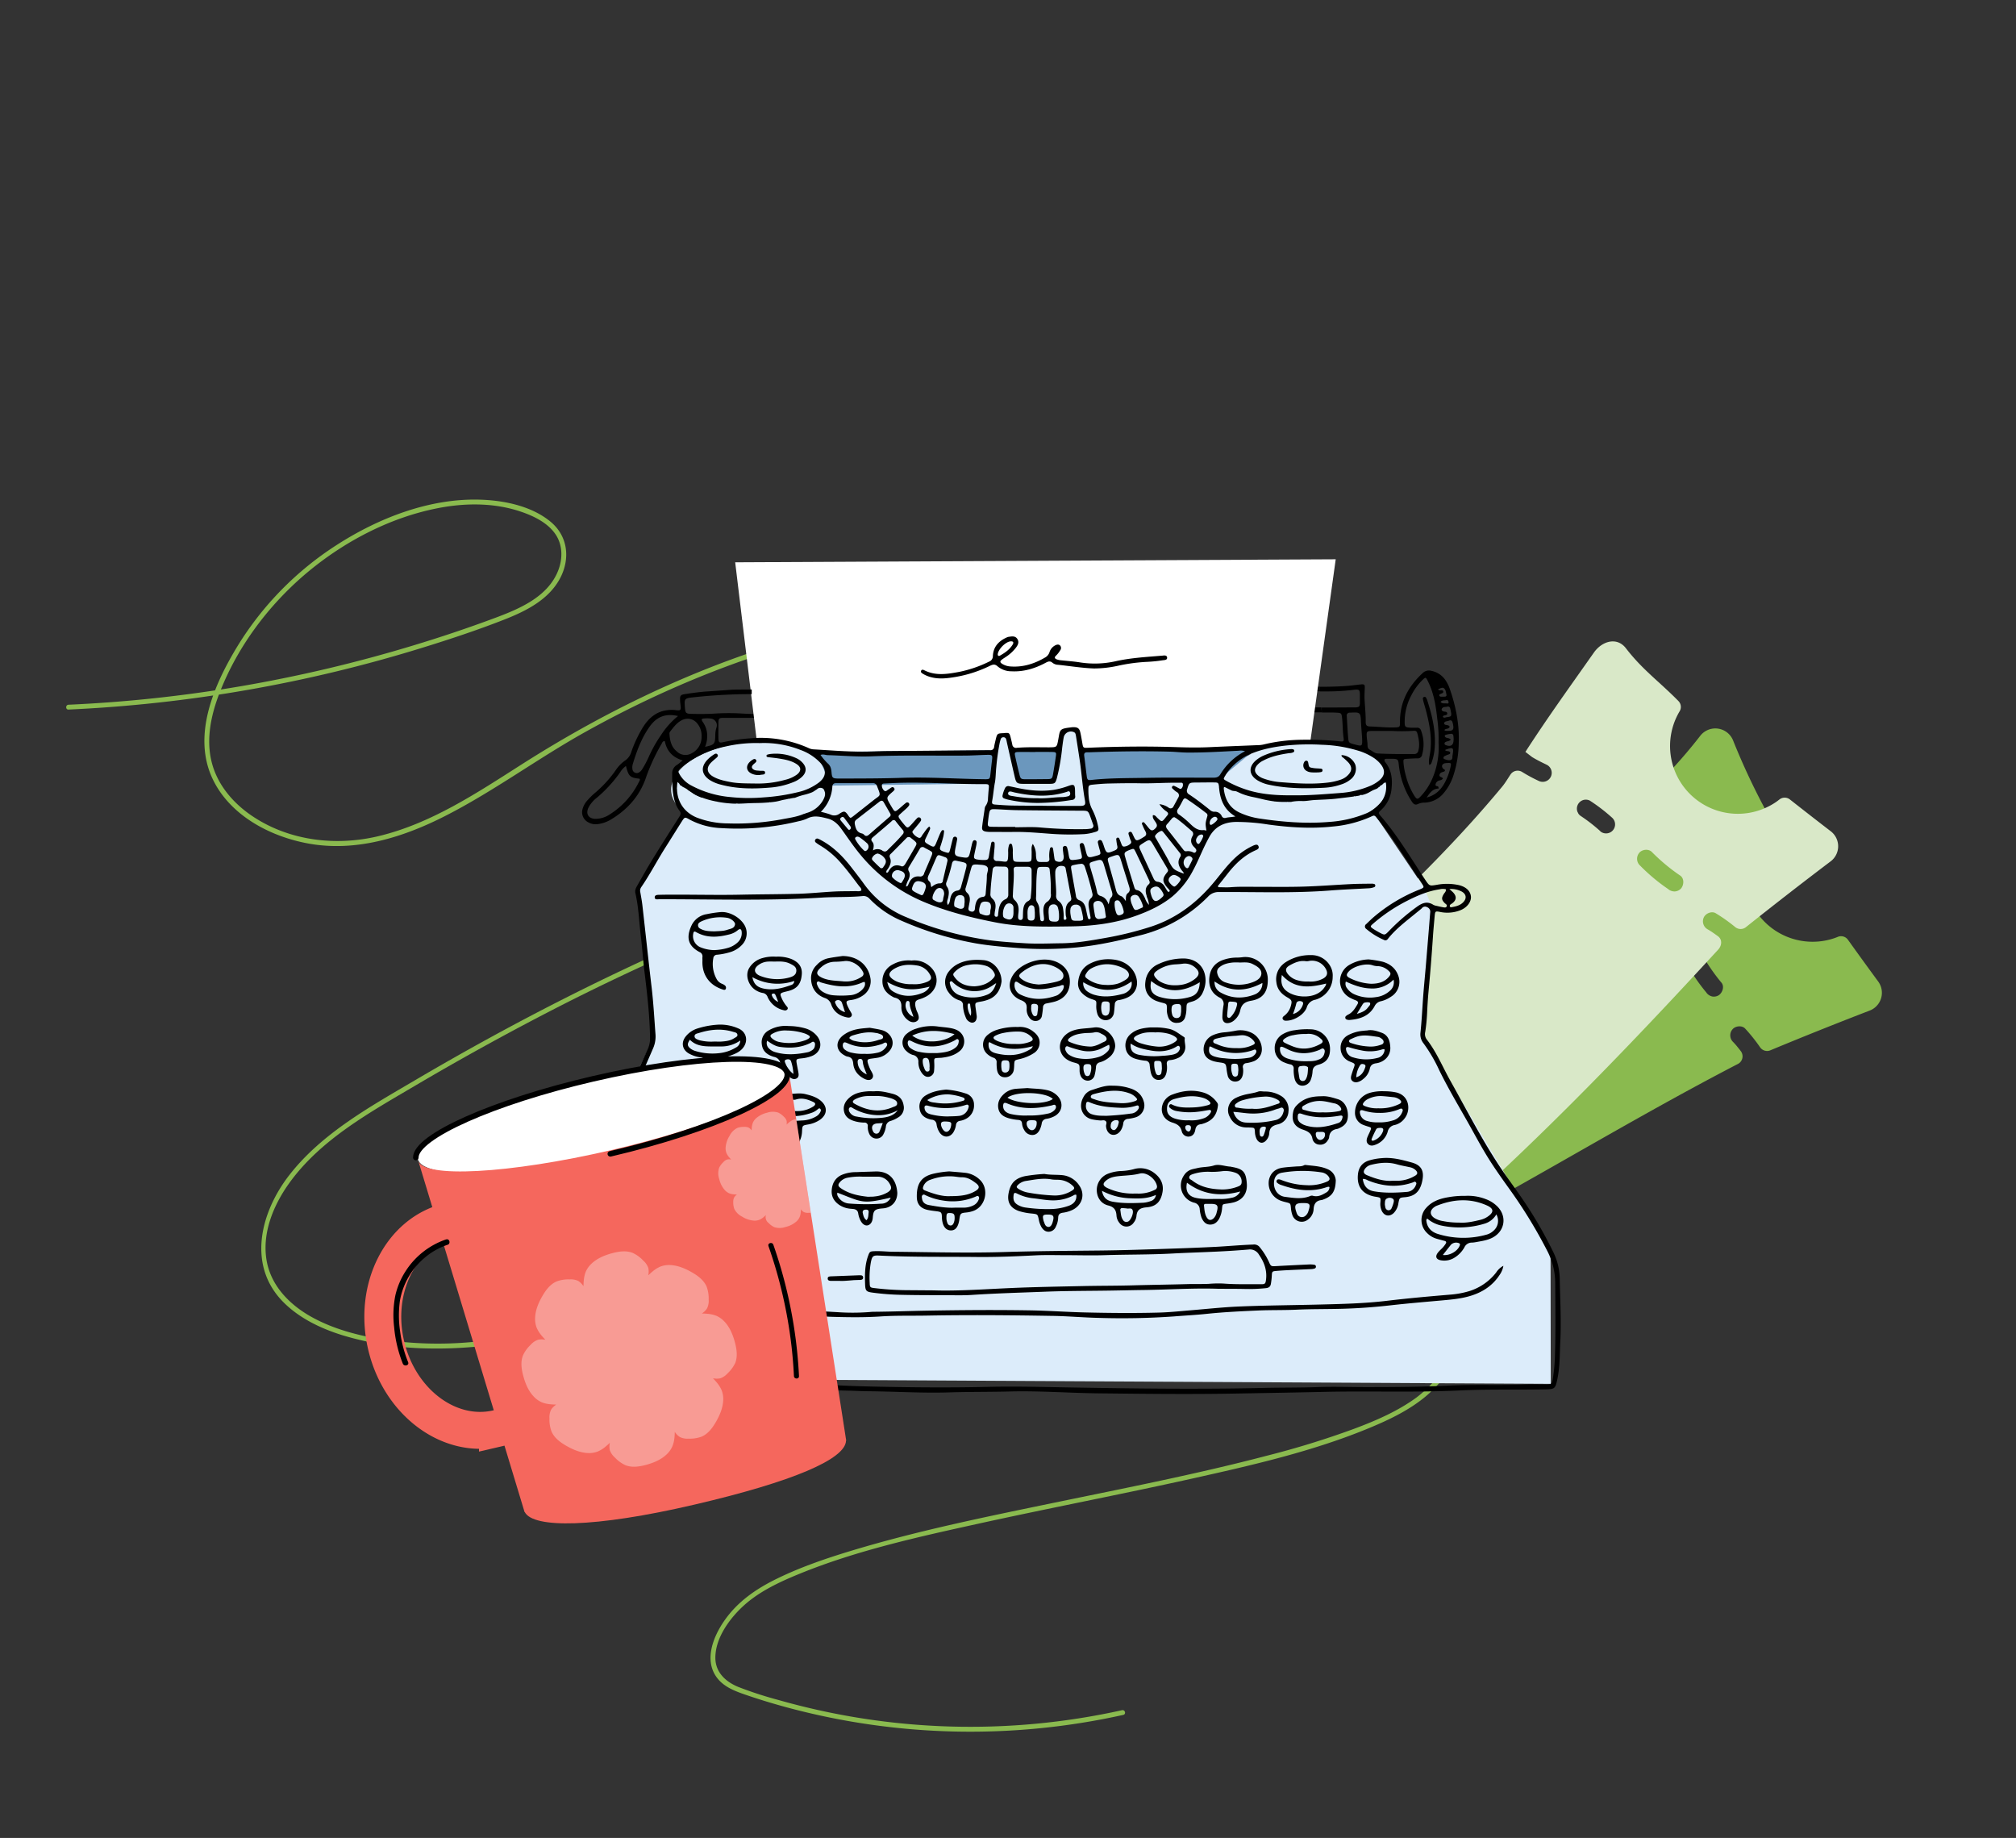 <?xml version="1.0" encoding="UTF-8"?> <svg xmlns="http://www.w3.org/2000/svg" xmlns:xlink="http://www.w3.org/1999/xlink" viewBox="0 0 1097 1000"><rect x="0" y="0" width="1097" height="1000" fill="#333333" stroke="none"/><defs><style>.cls-1,.cls-10,.cls-11,.cls-9{fill:none;}.cls-2{fill:#8aba4f;}.cls-3{fill:#d9e8c8;}.cls-4{fill:#dcecfa;}.cls-5{fill:#fff;}.cls-6{fill:#6b97bd;}.cls-7{fill:url(#Безымянный_градиент_38);}.cls-8{fill:#f5675d;}.cls-9{stroke:#000;stroke-linecap:round;stroke-width:3px;}.cls-10,.cls-11,.cls-9{stroke-miterlimit:10;}.cls-10{stroke:#fff;stroke-width:0.38px;}.cls-11{stroke:#f5675d;stroke-width:20.09px;}.cls-12{opacity:0.34;}</style><radialGradient id="Безымянный_градиент_38" cx="337.23" cy="607.34" r="74.77" gradientTransform="translate(-62.99 33.17) rotate(-5.24)" gradientUnits="userSpaceOnUse"><stop offset="0" stop-color="#fff"></stop><stop offset="1" stop-color="#fff"></stop></radialGradient></defs><g id="Слой_2" data-name="Слой 2"><g id="Слой_1-2" data-name="Слой 1"><rect class="cls-1" width="1097" height="1000"></rect><path class="cls-2" d="M947.32,572c-.74-1-1.49-1.92-2.26-2.86-.28-.34-.57-.68-.86-1l-.34-.38-.71-.76a5,5,0,0,1-.45-6.92c1.55-1.92,5.16-2.33,6.92-.45a92.56,92.56,0,0,1,8.15,10.21,4.61,4.61,0,0,0,5.55,1.62q26.91-11.18,54.1-21.64A10.37,10.37,0,0,0,1022,534q-8.28-11.28-16.44-22.68a4.6,4.6,0,0,0-5.52-1.59c-.66.27-1.34.52-2,.75a36.87,36.87,0,0,1-36.88-61.91,4.59,4.59,0,0,0,.84-5.54,371.61,371.61,0,0,1-18.93-40.13,10.41,10.41,0,0,0-17.9-2.54c-13.51,17.47-29.33,33.12-46,47.74l.06.07a33.58,33.58,0,0,0,2.69,3.59,88.36,88.36,0,0,0,6.4,6.14,4.91,4.91,0,0,1-6.47,7.38,83.83,83.83,0,0,1-7.38-7.22,4.65,4.65,0,0,0-6.45-.45c-2,1.72-4.12,3.42-6.19,5.11A876.74,876.74,0,0,1,680.73,576.63a4.65,4.65,0,0,1-1.54.42l-4.31.41a4.63,4.63,0,0,0-3.61,6.84q9.75,17.84,21,34.8l.52-.2a22.55,22.55,0,0,1,26.59,32.79,4.55,4.55,0,0,0,.41,5.15c4.81,6,12.07,22.79,17.16,28.54a10,10,0,0,0,4,3.18c2.61.87,5.33-.61,7.8-1.83C815,654,878,614,945.43,579a4.67,4.67,0,0,0,1.89-7Zm-45.69-72.57a89.54,89.54,0,0,0-8.06-11.08l.44.5a5,5,0,0,1-1.18-1.86l-.24-1.29a4.91,4.91,0,0,1,1.21-3.49,5,5,0,0,1,3.42-1.67,4.92,4.92,0,0,1,3.5,1.21,96.5,96.5,0,0,1,9,12.22,5,5,0,0,1-1.34,6.8A4.94,4.94,0,0,1,901.63,499.47Zm26.93,40.65a101.67,101.67,0,0,1-11.27-16.6,5,5,0,0,1,1.34-6.81c2-1.47,5.56-.91,6.8,1.34a102.83,102.83,0,0,0,11.27,16.61c1.77,2.1.61,5.37-1.34,6.8a5,5,0,0,1-3.74.73A5.34,5.34,0,0,1,928.56,540.12Z"></path><path class="cls-3" d="M833.7,411.91c2.53,1.55,5.18,2.85,7.85,4.14a4.9,4.9,0,1,1-4.18,8.87,84.59,84.59,0,0,1-9.09-4.9,4.64,4.64,0,0,0-6.32,1.35c-1.5,2.22-2.84,4.56-4.54,6.62C771,484,719,525,671,576c-.36.39,8,12.09,7.48,12.28l-4,1.59a4.64,4.64,0,0,0-1.59,7.58q14.31,14.43,29.77,27.65c.16-.11.29-.23.45-.34a22.54,22.54,0,0,1,34.63,24.09,4.61,4.61,0,0,0,1.8,4.92q9.82,6.93,20,13.38a12,12,0,0,0,4.1,1.42c2.84.58,8.4,9.18,10.43,7.43,57-49,110-104,160.9-159.36,2-2.2,2.28-5.43-.11-7.23h0c-1-.73-2-1.44-3-2.12l-1.11-.74a4.31,4.31,0,0,1-.43-.27l-.89-.53a5,5,0,0,1-2.35-6.52c1-2.28,4.32-3.67,6.53-2.35a91.89,91.89,0,0,1,10.65,7.56,4.62,4.62,0,0,0,5.79,0q22.82-18.19,46.1-35.8a10.29,10.29,0,0,0,.07-16.35Q985.08,443.73,974,435a4.61,4.61,0,0,0-5.75,0c-.56.44-1.13.87-1.73,1.29A36.88,36.88,0,0,1,914,386.94a4.57,4.57,0,0,0-.72-5.55c-10.5-10.68-19.44-16.87-28.57-28.72-4.8-6.22-12.92-4-17.43,2.43-13.29,18.9-25.13,35.25-37.24,54m40.78,43.14A88.85,88.85,0,0,0,860,443.86l.57.36a5,5,0,0,1-1.65-1.46c-.19-.39-.39-.78-.59-1.17a4.92,4.92,0,0,1,3-6.24,4.91,4.91,0,0,1,3.69.2,95.58,95.58,0,0,1,12.08,9.24,4.9,4.9,0,0,1-6.32,7.5Zm37.11,31.63a101.32,101.32,0,0,1-15.41-12.85,5,5,0,0,1-.6-6.91c1.52-2,5.1-2.41,6.91-.59a102.48,102.48,0,0,0,15.42,12.85c2.28,1.52,2.07,5,.59,6.91a5,5,0,0,1-3.39,1.73A5.39,5.39,0,0,1,907.94,483.92Z"></path><path class="cls-2" d="M37.33,386.06a769.34,769.34,0,0,0,192-33.48c15.16-4.67,30.28-9.68,45.06-15.47,11.87-4.65,24.37-10.89,30.5-22.71,5.49-10.59,4.11-22.72-5.28-30.52-10.21-8.48-24.88-11.53-37.83-12-27.76-1-55.65,9.86-78.68,24.71a172.7,172.7,0,0,0-53.75,54.78c-12.87,21.07-25.21,49.07-13.31,73.13,9.61,19.44,31.13,30.69,51.72,34.44,25.93,4.72,51.52-3.29,74.52-15,26.28-13.39,50.11-31.1,75.83-45.48,51.12-28.58,106.82-49.67,164.59-59.77,57.39-10,117.08-8.8,173.1,8,6.18,1.86,15.2,3.77,17.74,10.56,3,8.19-5.51,16.26-10.6,21.59A212.58,212.58,0,0,1,632.53,405c-22.07,15.74-46.61,27.7-71.68,37.82-25.5,10.29-51.68,18.76-77.76,27.44-29.28,9.74-58.27,20.18-86.8,32-58.86,24.32-115.73,53.28-170.61,85.57-24.36,14.33-50.6,28.82-68.26,51.52-15.76,20.25-23.17,49.44-2.91,69.44,8.87,8.76,20.61,14.26,32.41,17.87a170.14,170.14,0,0,0,45.72,7c31.69.74,63.1-5.79,93.64-13.65,31.8-8.19,63.28-17.5,95.26-25s64.11-13.9,96.57-18.55C583,667.1,649.34,664.76,714.25,675c15.27,2.39,30.7,5.15,45.56,9.42,11.66,3.36,24.7,8.52,31.5,19.22,8.51,13.4,2.5,29.16-5.75,41a64.89,64.89,0,0,1-14.82,15.74c-10.22,7.47-22.13,12.6-33.9,17A473.58,473.58,0,0,1,689.48,792c-38.12,10-76.84,17.55-115.42,25.52-36.89,7.63-74,15.12-110.1,26-13.86,4.18-27.7,8.86-40.75,15.19C411.65,864.31,401.36,871.3,394,882c-6.08,8.83-11.13,21.73-3.55,31.22,3.78,4.73,9.58,6.92,15.13,8.83,7.39,2.55,14.89,4.82,22.44,6.87a383.25,383.25,0,0,0,183.22,4.12c1.66-.37,1-2.92-.71-2.55a381.09,381.09,0,0,1-187.13-5.61,205.75,205.75,0,0,1-21.7-7.06c-6.95-2.87-12.43-8-12.44-15.9,0-11,8.14-21.87,16-28.84,8.51-7.52,19.29-12.52,29.71-16.77,31.15-12.72,64.56-20.07,97.33-27.28,38.58-8.49,77.4-15.88,116-24.47,32.94-7.34,66.51-14.93,97.74-28,10.49-4.39,21-9.49,29.82-16.86,14.76-12.42,28.92-36.23,19-55.31-5.07-9.76-15.1-15.63-25-19.49-13.26-5.16-27.66-7.71-41.6-10.28A560.68,560.68,0,0,0,635,665.73c-64-.94-127.86,7.77-190.33,21.25-31.47,6.8-62.56,15-93.58,23.57s-62.56,17.06-94.83,19.68a200.79,200.79,0,0,1-47.31-1.33c-13.93-2.18-28.1-5.84-40.4-12.93-11.72-6.77-21.54-17.13-23.61-31-2.2-14.67,4-29.44,12.38-41.15,17-23.74,43.87-38.55,68.51-53.08q40.43-23.84,82.3-45.11a1272.09,1272.09,0,0,1,172.27-71.73c50.26-16.77,102.3-32.46,146.82-62.07a228.47,228.47,0,0,0,29.73-23.41,149.41,149.41,0,0,0,13.47-14c3.56-4.35,7.19-10,6.21-15.88-.92-5.6-5.55-9-10.45-11.17-6-2.61-12.52-4.2-18.81-5.89a340.48,340.48,0,0,0-41.22-8.37c-55.57-7.78-112.42-2.27-166.43,12.37-55.38,15-107.43,39.57-155.74,70.35-24.52,15.62-49.47,32.31-78.14,39.13-23.23,5.52-48.56,2.52-68.64-11-9-6.06-16.71-14.46-20.58-24.72-5.36-14.2-2.22-29.45,3.2-43.14,9.71-24.5,26-46.3,45.94-63.41C186.5,295,212.06,281.44,239,276.34c15-2.83,30.83-2.78,45.34,2.36,6.58,2.33,13.5,5.78,17.67,11.61s4.32,13.36,1.77,20c-5.56,14.33-20.87,20.84-34.24,25.83q-22.29,8.31-45.1,15.17a772.9,772.9,0,0,1-93.77,22.12,759.88,759.88,0,0,1-93.38,10c-1.69.07-1.7,2.72,0,2.64Z"></path><path d="M630.49,386.16c-11.66.21-23.31.88-35,1.08-6.36.11-12.7.1-19.06-.11a290.42,290.42,0,0,0-29.21.13c-3.55.24-7.12-.17-10.69-.27-9.63-.27-19.28-.64-28.91.12-.38,0-.77,0-1.16,0-18.51.08-37,1-55.53.54-7.72-.19-15.41.49-23.12.76q-9.27.33-18.54,0c0,.71,0,1.42.08,2.12h.38c2.21.11,4.8.32,7.41.36,7.52.13,15-.22,22.54-.73,1-.07,1.92-.07,2.89-.07,5.4,0,10.8-.07,16.2.06,15.34.4,30.67-.36,46-.68,9.64-.2,19.28-.39,28.92-.14,14.27.37,28.55-.54,42.8.22,11.2.6,22.37.13,33.54-.2q22.11-.66,44.24-1c7.91-.11,15.82-.06,23.72-.39,13.76-.55,27.51-.37,41.27-.37-.09-.9-.17-1.79-.26-2.69-11.29,0-22.58.09-33.87.31C666.93,385.63,648.71,385.83,630.49,386.16Z"></path><path d="M421.84,377.82c5.78.16,11.57.07,17.35.09v-.1c12.73.05,25.46.24,38.19.11,9.05-.09,18.11-.47,27.14-1.3a1.41,1.41,0,0,1,.29,0c12.15.11,24.29-1,36.44-.43,9,.39,18.06,1.46,27.12,1.57,11.19.13,22.38.31,33.56,0,6.16-.14,12.35,0,18.49-.69,1.84-.2,3.65.26,5.48.32,7.13.24,14.26.61,21.39.6,11.38,0,22.74-.47,34.09-1.24,5.38-.37,10.79-.52,16.18-.58,6.9-.08,13.79-.07,20.69-.05q-.09-1.26-.15-2.52c-3.47,0-6.94,0-10.4,0-4.54,0-9.08-.05-13.6.14-9.05.38-18.1,1.05-27.15,1.33-9.35.3-18.71.26-28.07.06-11-.24-22-.49-33-.06-5,.19-10,.36-15,.32l-21.42-.15c-1.35,0-2.7-.1-4-.14-10.22-.38-20.39-1.49-30.62-1.57-4,0-8.09.22-12.14.29-10.41.18-20.82.4-31.21,1.1-10,.68-20.05.52-30.08.44-17.42-.13-34.84-.17-52.26-.22,0,.83,0,1.67,0,2.5Q415.47,377.65,421.84,377.82Z"></path><polygon class="cls-4" points="306.24 750 300.8 680.78 355.14 565.64 347.01 482.55 372.17 444.34 454.85 424.58 663.84 424.04 748.55 443.82 774.94 482.95 779.17 493.47 774.56 563.83 843.73 680.47 843.85 752.93 306.24 750"></polygon><polygon class="cls-5" points="712.01 410.59 412.54 409.32 400.05 305.94 726.83 304.3 712.01 410.59"></polygon><ellipse class="cls-4" cx="408.88" cy="426.76" rx="43.81" ry="23" transform="translate(-37.28 39.14) rotate(-5.24)"></ellipse><ellipse class="cls-4" cx="710.33" cy="427.53" rx="45.73" ry="24.2" transform="translate(-21.96 38.82) rotate(-3.08)"></ellipse><polygon class="cls-6" points="444.14 409.08 684.02 406.88 662.7 424.67 452.14 427.44 444.14 409.08"></polygon><polygon class="cls-4" points="543.64 400.9 547.96 400.2 554.32 424.65 572.99 424.73 578.13 398.18 586.03 396.77 591.63 431.99 539.2 433.2 543.64 400.9"></polygon><path d="M438.28,442.59l0,0-.05,0h.08Z"></path><path d="M848.73,695.72a34.16,34.16,0,0,0-3.53-14.5,228.26,228.26,0,0,0-17.84-30.43c-3.3-4.75-6.74-9.41-10-14.19-10.53-15.52-19-32.26-28.14-48.55-4.25-7.55-7.51-15.67-12.91-22.57a4.89,4.89,0,0,1-.76-4.1,99.5,99.5,0,0,0,1-10.07c.18-3.94.41-7.89.78-11.83q1.38-14.54,2.35-29.11c.25-4,.65-8.07,1-12.09.26-2.52.39-2.6,2.85-2.13a19.28,19.28,0,0,0,11.36-1c3.52-1.48,5.77-4.57,5.51-7.41s-2.55-5.19-6.47-6.14a29.87,29.87,0,0,0-12.06-.19c-4,.65-4,.74-6.28-2.65-2.1-3.12-4.1-6.31-6.15-9.46-5.62-8.66-11.22-17.33-18-25.16-1.57-1.81-1.53-1.92.14-3.48a17.8,17.8,0,0,0,5.61-11.44c.53-4.89.15-9.63-2.86-13.82-.46-.65-1.27-1.27-.85-2.33a3.52,3.52,0,0,1,.81-.23c1.16,0,2.32,0,3.47,0,2.77.09,3.09.35,3.38,3.17a46.06,46.06,0,0,0,1.79,8.78,44,44,0,0,0,5.41,11.47c.85,1.3,1.85,1.95,3.38,1.12a8.32,8.32,0,0,1,3.66-.69,14.13,14.13,0,0,0,10.25-5.24,28.36,28.36,0,0,0,4.88-8.48,59.34,59.34,0,0,0,3.25-18.45c.44-10.25-1.53-20.15-4.89-29.79a20.46,20.46,0,0,0-2-4.15,12,12,0,0,0-7.79-5.54,4.92,4.92,0,0,0-5,1.23c-7.83,7.22-12.41,15.87-12.28,26.74,0,2.61-.15,2.66-2.82,2.77-4.44.17-8.86-.39-13.29-.51-2-.05-2.58-.56-2.56-2.69.06-3.92-.37-7.8-.59-11.7-.12-2.11,0-4.24.09-6.36s-.2-2.33-2.32-2.12-4.21.53-6.32.71c-5.3.46-10.6.55-15.91.56q.06,1.26.15,2.52h4.48a123.68,123.68,0,0,0,14.14-.89c2.75-.3,3.09,0,3.13,2.61,0,1.54,0,3.08,0,4.63-.08,1.88-.39,2.18-2.18,2.34-.58,0-1.16,0-1.74,0q-8.52.06-17,.08c.09.9.17,1.79.26,2.69H722c1.92,0,3.86,0,5.78.13s2.21.41,2.46,2.43c.46,3.73.32,7.5.86,11.24.28,1.91,0,2.13-2.11,1.88a174,174,0,0,0-20.8-.83,91.49,91.49,0,0,0-19.78,2.36,16.16,16.16,0,0,1-2.83.51c-9.15.4-18.3.72-27.45,1.15-5.78.27-11.55.19-17.33,0-16.2-.55-32.41-.38-48.6.32-2.82.12-2.81.07-3.27-2.63-.33-1.9-.65-3.8-1.07-5.68-.49-2.19-1.44-2.89-3.65-2.88a5.72,5.72,0,0,0-.58,0c-7.41.85-6.72,1.06-7.81,6.91-.76,4-.73,4-4.9,4.05-5.88,0-11.77-.22-17.64.26a2,2,0,0,1-2.44-1.79c-.3-1.42-.65-2.82-1-4.22-.55-2-.81-2.16-2.79-2.06-.28,0-.57.07-.86.09-3.57.16-3.57.16-4.44,3.74-.29,1.22-.6,2.44-.79,3.67a2,2,0,0,1-2.41,1.87c-.29,0-.58,0-.87,0q-27.5.24-55,.48c-4.33.05-8.67.32-13,.33-9.06,0-18.1-.76-27.14-1.28A6.81,6.81,0,0,1,440,407a63.77,63.77,0,0,0-31.88-5.28,102.32,102.32,0,0,0-14.59,2.08c-2.11.48-2.54.12-2.6-2.15-.06-2.8,0-5.6,0-8.4.07-2.36.37-2.66,2.74-2.67,5.09,0,10.18,0,15.64,0,0-.7-.06-1.41-.08-2.12-1.92-.06-3.83-.14-5.75-.25a114.78,114.78,0,0,0-13.88,0c-4.43.29-8.87.29-13.3.19-3.11-.07-3.36-.43-3.61-3.57-.38-4.79-.17-4.9,4.61-5.44a293.15,293.15,0,0,1,31.75-1.73c0-.83,0-1.67,0-2.5h-4.17c-3,0-6,0-9,.27l-12.23.86c-3.56.29-7.09.78-10.62,1.31-2.87.42-3.11.83-2.94,3.84,0,.58.1,1.16.17,1.73.4,3.43.28,3.57-3,3.15a17.29,17.29,0,0,0-3.45,0c-6.23.51-10.49,4-13.73,9a67.83,67.83,0,0,0-6.57,13.82,8.53,8.53,0,0,1-3.25,4.58,19.56,19.56,0,0,0-5.07,5.11,63.81,63.81,0,0,1-11.67,12.78,36.51,36.51,0,0,0-3.7,3.66,11.39,11.39,0,0,0-2.84,5,6.12,6.12,0,0,0,3.08,7.11,8.17,8.17,0,0,0,5.31,1,18.58,18.58,0,0,0,6.55-2.19c9.33-5.45,16.26-13.1,19.67-23.39a107.57,107.57,0,0,1,8.52-18.29c.3-.55.49-1.32,1.65-1.26,1,5.15,4,8.78,9.72,10.48-1.4,1.11-2.25,1.9-3.21,2.51a5.28,5.28,0,0,0-2.5,4.9,85.45,85.45,0,0,0,.4,10.11c.49,3.59,1.38,7,3.62,9.93.88,1.15.62,2-.08,3.11-4.87,7.64-9.74,15.29-14.49,23-2.92,4.77-5.67,9.64-8.43,14.51-.71,1.23-1.42,2.53-1.06,4.09,1.76,7.55,2,15.28,2.92,22.93.78,6.51,1.23,13.06,2,19.56,1.47,12.06,2.9,24.12,3.06,36.29a13.54,13.54,0,0,1-1.14,5.9c-4,8.87-8,17.78-12,26.64-4.41,9.64-9,19.19-13.36,28.88-4.17,9.35-8.72,18.49-13.79,27.38a195.47,195.47,0,0,0-11.08,22.26,22.27,22.27,0,0,0-1.94,10.7c.23,2.5.38,5,.56,7.5.61,8,1.19,16,1.82,23.93.88,11.33,2.13,22.64,1.78,34a1.53,1.53,0,0,0,1.46,1.78,11.12,11.12,0,0,0,1.73,0c4.72-.15,9.45-.57,14.16-.36,5.11.23,10.22.29,15.32.51.68,0,1.35,0,2,.08l35.19,2.4c4,.27,8.08.52,12.12.8a223.66,223.66,0,0,0,26,.22c9.44-.45,18.85-1.26,28.31-1.31,6.57,0,13.1.5,19.66.62,4.14.07,8.29.33,12.43.36,14.56.13,29.1,1.08,43.67.61,10.89-.35,21.79-.2,32.69-.49,15.92-.43,31.81.8,47.71,1,24.69.28,49.38.58,74.08.15,16.49-.29,33-.56,49.46-.94,24.58-.56,49.16.41,73.76-.77,15.3-.73,30.66-.3,46-.58,5.85-.11,6-.21,7.18-5.88,1.3-6.47,1.22-13,1.51-19.59C849.63,718.86,848.93,707.29,848.73,695.72ZM795.41,485.09c2.56,1.45,2.81,3.82.7,5.9-1.74,1.72-4,2.22-6.25,2.6-.4.07-.79,0-.93-.43a1,1,0,0,1,.31-1c.35-.31.8-.52,1.17-.82,2.11-1.69,2.27-3.57.43-5.64-.5-.56-1.09-1-2.15-2A12.57,12.57,0,0,1,795.41,485.09Zm-12-1.24a6.64,6.64,0,0,1,3.37,0c.18,1.19-.68,1.81-1.17,2.6-1.33,2.19-1.21,3.18.67,5.05a2.29,2.29,0,0,0,.23.17c.47.36,1,.79.71,1.43-.32.83-1.12.66-1.76.56-1.32-.22-2.63-.53-3.94-.84a5.14,5.14,0,0,1-1.64-.56c-3.16-2-5.79-1.08-8.66.95a112.19,112.19,0,0,0-15.47,13.39c-2.24,2.3-2.27,2.29-5.12.78-1-.54-2-1.11-3-1.74-2.22-1.46-2.21-1.57-.27-3.25a90.12,90.12,0,0,1,17.91-12.06C771.08,487.34,777,484.77,783.45,483.85ZM670,430c.81.49,2,.26,2.91.64s1.89.89,2.86,1.27a35,35,0,0,0,6,1.74c1.73.35,3.45.76,5.17,1.16a2,2,0,0,1,0-.24,2.44,2.44,0,0,1,.06.26,61.31,61.31,0,0,0,6.6,1.22.89.89,0,0,1,.31-.11.84.84,0,0,1,.74.21c1.91.17,3.82.19,5.73.17.07-.16.14-.33.22-.49a2.87,2.87,0,0,1,.31.49l1.72,0a3.4,3.4,0,0,1,.34-.12,27,27,0,0,1,6-.35c2.06,0,4.06-.43,6.11-.56,4.19-.25,8.33-.29,12.51-.8,3-.37,6-.69,9.06-1.13.09-.12.16-.25.26-.38,0,.11,0,.22.07.33.8-.12,1.6-.24,2.39-.38l.45-.09a1.05,1.05,0,0,1,.78-.34.92.92,0,0,1,.47.08,14.25,14.25,0,0,0,3.43-1.2c.79-.41,1.54-.88,2.34-1.29s1.83-.69,2.68-1.16h0c0-.05.12-.09.18-.14a2.2,2.2,0,0,1,1.75-.8,5.45,5.45,0,0,1,1.88-2.11c.13-.09.35-.06.77-.12a13.81,13.81,0,0,1-3.43,11.69,20.25,20.25,0,0,1-7.28,5.11,63.68,63.68,0,0,1-20.2,4.64c-12.85,1.07-25.61,0-38.31-1.92a39,39,0,0,1-10-3c-5.62-2.47-8.19-7-8.94-12.88,0-.45-.17-1.11.43-1.21m-5.69,13.47a3.5,3.5,0,0,1-2.32-1c-3.68-2.95-7.39-5.86-11.33-8.44a2.24,2.24,0,0,1-1-2.93c1-3.35,1.12-3.51,4.52-3.53s6.73-.08,10.09-.05c2.26,0,2.43.21,2.69,2.41,0,.29,0,.58.07.87.6,6.36,2.88,11.74,8.84,15.22-1.88.42-3.71.36-5.46.83A1.76,1.76,0,0,1,664.8,444,4,4,0,0,0,660.8,441.66Zm1.67,4.31c-.1.69-2.79,2.92-3.46,2.84-.45-.06-.59-.44-.64-.84a3.58,3.58,0,0,1,2.47-3.51A1.37,1.37,0,0,1,662.47,446Zm-6,5.92a6.11,6.11,0,0,0-1.39-.25c-3.37.38-5.54-1.68-7.69-3.77a49,49,0,0,0-5.57-4.61,2,2,0,0,1-.64-3.17c1-1.56,1.83-3.18,2.67-4.8.53-1,1.13-1.16,2.07-.53q5.42,3.62,10.54,7.62a1.44,1.44,0,0,1,.61,1.74C655.84,448.05,655.86,448.05,656.47,451.89Zm-26.34,27.88c-1.4-.13-1.94-1-2.45-2.11-2.25-4.91-4.57-9.79-6.83-14.69-1.17-2.55-1.1-2.71,1.2-4.16,3.8-2.39,3.77-2.37,6,1.43s4.52,7.63,6.78,11.45c.34.57.64,1.18.86,1.6.1.87-.39,1.24-.74,1.69-2.38,3-2.36,4.62.09,7.65.36.45.78.85,1.15,1.3s.71.85.13,1.21-.86-.22-1.12-.6c-.44-.64-.82-1.31-1.23-2A5.13,5.13,0,0,0,630.13,479.77Zm3.1,7.1c.06.55-.28.87-.64,1.21-3.43,3.29-5,2.85-6.25-1.76-.55-2.07-.28-2.82,1.29-3.57s2.83-.48,4,1.07A9.38,9.38,0,0,1,633.23,486.87Zm-9.17.88a14,14,0,0,1,1.29,4.58,8.88,8.88,0,0,1-2.16-3.57c-1-2-2-4-4.48-4.49-.91-.17-1.17-.94-1.4-1.68-1.7-5.51-3.41-11-5-16.56-.56-1.9-.29-2.32,1.47-3.17.43-.21.88-.37,1.33-.54,1.94-.7,2-.71,2.9,1.07,2.42,5,4.8,10.08,7.19,15.12.41.87.94,1.78,0,2.62C622.9,483.05,623.26,485.36,624.06,487.75Zm-2.58,6.13a7.83,7.83,0,0,1-.78.36c-3,1.38-3.25,1.27-4.43-1.68a9.22,9.22,0,0,1-.94-3.29,1.94,1.94,0,0,1,1.45-2.19,2.49,2.49,0,0,1,2.88.69,17.69,17.69,0,0,1,2.32,4.91A.94.94,0,0,1,621.48,493.88ZM610,487.54c-1.79-.62-2.41-2-2.84-3.67-1.27-4.85-2.67-9.66-4-14.51-.65-2.43-.55-2.53,1.76-3.33,4-1.38,4-1.37,5.29,2.78,1.35,4.43,2.77,8.83,4.13,13.26.42,1.38.86,2.73-.67,3.91-1.15.89-1,2.41-1.06,4.26C611.6,488.9,611,487.9,610,487.54Zm-.26,10.29c-1.33.47-2-.09-2.39-1.28a14.36,14.36,0,0,1-.85-4.44c.07-.72-.2-1.87,1-2.2s1.78.51,2.3,1.36a13.38,13.38,0,0,1,1.53,4C611.73,496.78,611.27,497.3,609.75,497.83ZM598.63,487.4a2.49,2.49,0,0,1-1.68-2.16c-1-4.59-2.46-9.07-3.75-13.6-.57-2-.32-2.29,1.62-2.88,4.93-1.5,4.93-1.5,6.41,3.53,1.23,4.14,2.44,8.29,3.69,12.42.41,1.33.77,2.54-.41,3.72-.77.77-.72,1.95-1.29,3.62C602.31,489.36,600.85,488,598.63,487.4Zm3.13,11.18c.1.52-.38.88-.88,1-.84.18-1.7.29-2.55.43a2.12,2.12,0,0,1-2.5-1.89c-.32-1.7-.61-3.42-.8-5.14-.12-1.08,0-2.14,1.3-2.59a3.15,3.15,0,0,1,3.64,1C601.33,493.55,601.28,496.14,601.76,498.58Zm-9.33-5.17c.28,1.81.62,3.61.94,5.41.08.48.2,1.06-.36,1.25-.78.27-1-.46-1.12-1-.38-1.49-.67-3-1-4.52-.46-2.19-1.38-4-3.68-4.79a2.69,2.69,0,0,1-1.75-2.43c-.85-4.75-1.72-9.49-2.51-14.25-.33-2-.17-2.13,1.74-2.53.76-.16,1.52-.29,2.28-.42.28,0,.57-.06,1.21-.12,1-.14,1.77.46,2.2,1.79,1.52,4.68,2.92,9.39,4,14.18a2.38,2.38,0,0,1-.65,2.62C592.31,489.92,592.16,491.62,592.43,493.41Zm-12.5,4.46c.06.92,1,2.46-.48,2.6-1,.09-.57-1.59-.64-2.49a27,27,0,0,0-.43-4,5.58,5.58,0,0,0-2.16-3.63,3.3,3.3,0,0,1-1.54-3.19c.17-3.47-.36-6.91-.47-11.06,0,0,0-.66,0-1.33,0-2.73,1.77-4.13,4.45-3.52a1.55,1.55,0,0,1,1.23,1.41l3,15.86a1.66,1.66,0,0,1-.61,1.8C579.61,492.24,579.78,495,579.93,497.87Zm-12.15-1.51c.07,1.15.26,2.29.33,3.44,0,.7-.13,1.41-1,1.41-.71,0-1-.54-1.06-1.15-.17-1.53-.34-3.06-.43-4.59a8.19,8.19,0,0,0-1.18-4.4,4.28,4.28,0,0,1-.68-2.74c.22-4.61,0-9.24.51-13.84.32-2.72.36-2.79,3.2-2.84.48,0,1,0,1.44,0,1.9.12,2.19.31,2.32,2.18a85.93,85.93,0,0,1,.58,9.21c0,1.06-.07,2.12,0,3.17a4.36,4.36,0,0,1-2,4.43C567.85,492,567.65,494.17,567.78,496.36ZM552,489.62a3,3,0,0,1-.84-2.64c.12-4.61.73-9.21.44-13.84-.07-1.12.52-1.55,1.57-1.54,2,0,4,0,6.07,0,1.42,0,2.13.62,2.11,2.08,0,1.93,0,3.85,0,6.28a73.28,73.28,0,0,1-.45,7.86,2.56,2.56,0,0,1-1.32,2.38c-2.08,1-2.63,2.95-2.83,5-.11,1.24-.09,2.5-.15,3.75,0,.82-.29,1.6-1.28,1.6S554,499.86,554,499s.08-1.54.17-2.3C554.5,494,554.2,491.51,552,489.62Zm-12.12-.81a2.94,2.94,0,0,1-.94-2.61c.16-4.33.67-8.63,1.2-12.94a1.85,1.85,0,0,1,2.13-1.81c1.45,0,2.89.06,4.34.07s2.06.8,2.05,2.19c0,2.22,0,4.43,0,6.65h0l0,6.36A2.58,2.58,0,0,1,547,489.3c-2.08,1-3,2.93-3.45,5.07-.19.84-.24,1.71-.37,2.57s.1,2-1.2,1.84c-1-.13-.81-1.16-.74-1.92s.19-1.33.3-2C541.94,492.57,541.82,490.42,539.83,488.81Zm-13.68-3.12a2.34,2.34,0,0,1-.64-2.84c1-3.42,1.88-6.88,2.86-10.31.59-2.09.9-2.28,3.72-2.15,1.15.19,3.31,0,4.66.93,1.68,1.18.2,3.4.19,5.16,0,3.17-.41,6.34-.62,9.51-.07,1.05-.31,1.88-1.58,2-2.69.32-3.62,2.25-4.07,4.58-.13.66-.16,1.34-.26,2a1.46,1.46,0,0,1-1.8,1.41c-1.07-.15-1.86-.63-1.66-1.89s.42-2.27.62-3.41C527.92,488.8,527.72,487,526.15,485.69ZM523,482.34c-.29,1.05-.64,2-2,2.2-2.34.34-3.33,1.95-3.85,4.09-.28,1.16-.21,2.48-1.37,3.77-.86-1.68-.09-2.84.15-4,.46-2.14.7-4.17-.7-6.07a2.43,2.43,0,0,1-.16-2.47,79.27,79.27,0,0,0,2.93-9.94c.32-1.36,1-1.93,2.44-1.59,6.5,1.43,6.12.64,4.52,6.79C524.34,477.54,523.64,479.94,523,482.34Zm1.91,8a8.1,8.1,0,0,1-.06.86c-.17,1.11.09,2.62-1.07,3.09-1.37.55-2.77-.32-4.09-.87a.63.63,0,0,1-.22-.18c-.59-.64-.14-3.94.71-5.18a3,3,0,0,1,3.62-.74C524.67,487.82,524.92,488.5,524.87,490.38Zm-11.84-11a1.5,1.5,0,0,1-1.66,1.28c-1.73,0-3.11.83-4.61,2.05-.45-1.18-.24-2.32-1-3-1.42-1.24-1-2.47-.32-3.87,1.29-2.8,2.47-5.64,3.7-8.47,1-2.29,1.14-2.36,3.43-1.57.54.19,1.07.42,1.62.61a1.78,1.78,0,0,1,1.28,2.26Q514.25,474,513,479.35Zm.72,6.91c-.08.4-.18,1.16-.39,1.89-.28,1-.09,2.41-1.23,2.71-1.53.39-2.94-.54-4.27-1.27a1.13,1.13,0,0,1-.43-.7c-.33-1.42,1.31-4.77,2.64-5.44C511.89,482.54,513.73,483.76,513.75,486.26Zm-10.93-11a2.16,2.16,0,0,1-2.39,1.64c-3.26-.42-5,1.43-6.11,4.13-.21.5-.25,1.17-1.38,1.29a11.63,11.63,0,0,1,1.35-3.61c.67-1.55,1.08-3.11.18-4.7a2.15,2.15,0,0,1,.17-2.41c1.94-3.2,3.87-6.41,5.76-9.64a1.66,1.66,0,0,1,2.6-.74c5.25,2.92,4.9,1.74,2.84,6.88C504.87,470.47,503.81,472.84,502.82,475.23Zm1,7a14.92,14.92,0,0,1-1.44,4.23,1,1,0,0,1-1.49.37c-.87-.4-1.75-.8-2.59-1.25-2.24-1.19-2.41-1.56-1.67-3.51.87-2.31,2-3,4.13-2.5C502.72,480,503.75,480.85,503.81,482.22Zm-13.53-11c-3.23-1.17-5.41.1-6.92,3a.83.83,0,0,1-1.1.47c-.19-1,.55-1.52.93-2.14,1.17-1.87,2-3.78,1-6a1.68,1.68,0,0,1,.53-2.06q4.2-4.2,8.35-8.42a1.66,1.66,0,0,1,2.54-.19c.44.37.92.7,1.37,1.07,2.05,1.72,2.09,1.89.69,4.31-1.68,2.92-3.39,5.84-5.09,8.75C492,470.91,491.48,471.7,490.28,471.26Zm.44,8.83a.78.78,0,0,1-1,.28,13.64,13.64,0,0,1-4.19-3c-.18-.18-.19-.53-.24-.69a3.09,3.09,0,0,1,3.88-3.13c1.29.41,2.8.8,3.08,2.31S491.52,478.78,490.72,480.09Zm-10.59-17.27a4.79,4.79,0,0,0-5.18-.09c.5-2,.71-3.48-.33-4.7s-.37-1.91.52-2.66l6.38-5.42c1.24-1.06,2.48-2.13,3.7-3.23a1.28,1.28,0,0,1,2.17.19c1.24,1.6,2.52,3.16,3.82,4.71a1.63,1.63,0,0,1-.07,2.33c-2.59,3.12-5.54,5.89-8.39,8.76C481.91,463.56,481,463.35,480.13,462.82Zm.5,8.95a1.13,1.13,0,0,1-1.92.17c-1.11-1-2.21-2.09-3.28-3.18-.59-.6-1.4-1.23-.8-2.19a4.22,4.22,0,0,1,2.87-2.18,6.62,6.62,0,0,1,4.22,3.21C482.53,469.25,481.53,470.52,480.63,471.77Zm-10.35-17.48a2.87,2.87,0,0,0-1.2-.78c-2.51-.49-3.33-2.13-3.86-4.51-.32-1.47-.31-2.25.84-3.14,4.13-3.17,8.22-6.39,12.33-9.58.84-.65,1.71-1,2.41.18q1.81,3.12,3.6,6.26a2.47,2.47,0,0,1,.19.54,1.38,1.38,0,0,1-.65,1.21c-3.71,3.22-7.44,6.43-11.13,9.66C472,454.87,471.2,455.13,470.28,454.29Zm1.17,8.5a.94.94,0,0,1-1.3,0,24.21,24.21,0,0,1-4.76-6.08c-.44-.78.15-1.5,1.3-1.51a3.79,3.79,0,0,1,1.1.44,43.82,43.82,0,0,1,4,3.2A2.54,2.54,0,0,1,471.45,462.79Zm-9.88-19.09c-1.83-2.49-2.18-2.67-4.89-.92a4.66,4.66,0,0,1-4.84.41,44.36,44.36,0,0,0-5.22-1.48,20.91,20.91,0,0,0,6.25-13.79c.12-1.34.83-1.82,2.09-1.82,6.65,0,13.29,0,19.94,0a2.28,2.28,0,0,1,2.32,1.74c2.26,5.66,1.86,4.54-1.89,7.51s-7.42,5.85-11.12,8.77C462.73,445.27,462.73,445.28,461.57,443.7Zm.92,7.64c-.78.51-1.18-.26-1.59-.75-1.1-1.31-2.19-2.63-3.28-3.94-.38-.46-.7-1-.27-1.52a3.2,3.2,0,0,1,.73-.58,1.11,1.11,0,0,1,1.19.39c1.13,1.52,2.29,3,3.36,4.6A1.22,1.22,0,0,1,462.49,451.34Zm71,40.76c.37-1.31,1.54-1.59,2.79-1.55,2.1.06,3,1,2.86,3.22a4.88,4.88,0,0,1-.16,1c-.38,1.06.19,2.71-1,3.14-1.43.56-3-.17-4.44-.72a.86.86,0,0,1-.46-.34C532.41,495.21,533.05,493.63,533.48,492.1Zm13.32.88a2.49,2.49,0,0,1,2.88-1.39,2.25,2.25,0,0,1,1.74,2.34c0,.76,0,1.53,0,2.3h0v.57c-.09,3.4-1.65,4.31-4.72,2.77a1.55,1.55,0,0,1-.94-1.32A8.74,8.74,0,0,1,546.8,493Zm12.71,1c.31-.86.86-1.55,1.91-1.43a1.64,1.64,0,0,1,1.41,1.61c.14.94.17,1.91.21,2.38,0,1.07,0,1.65,0,2.22-.14,1.67-.64,2.14-2.08,2.11s-1.9-.76-1.85-2C559.16,497.26,558.93,495.6,559.51,494ZM562,459.17c-1,1.73-.6,3.28-.63,4.75-.09,5.51.42,5-5,5-5.65,0-5.08.32-5.27-5.18a12.05,12.05,0,0,0-.37-4c-.13-.36-.33-.69-.8-.7s-.68.33-.83.68a10.2,10.2,0,0,0-.49,4c0,6.61-.47,5-5.49,4.75l-.57,0a1.69,1.69,0,0,1-1.82-2.06c.07-1.16.19-2.31.28-3.46.08-1,.22-1.92.21-2.88s.25-2-.89-2.12c-1-.1-1,1-1.14,1.75q-.57,2.83-1,5.69c-.36,2.25-.68,2.57-3,2.53a21,21,0,0,1-3.45-.29c-1.64-.3-1.93-.76-1.62-2.38s.73-3.39,1.08-5.09a10.05,10.05,0,0,0,.24-1.71,1.13,1.13,0,0,0-.9-1.3c-.67-.11-1.08.37-1.29.94a14.42,14.42,0,0,0-.54,1.95c-.36,1.5-.64,3-1.06,4.5-.57,2-1.06,2.27-3.15,2-5.25-.71-5.46-1-4.39-6.13.26-1.22.51-2.45.71-3.69a1.2,1.2,0,0,0-.73-1.42,1.16,1.16,0,0,0-1.56.88c-.53,1.85-.94,3.74-1.43,5.6-.6,2.35-.67,2.45-2.27,2-3.64-1.07-3.67-1.64-3.07-3.39s1.1-3.5,1.56-5.27a21,21,0,0,0,.4-2.85.55.55,0,0,0-.49-.62,1,1,0,0,0-.75.26,9.76,9.76,0,0,0-1,1.77c-.73,1.68-1.39,3.39-2.1,5.08-.95,2.21-1.26,2.3-3.44,1.13l-.5-.29c-2.58-1.5-2.61-1.63-1.34-4.25.59-1.21,1.19-2.42,1.72-3.66.25-.58.67-1.22-.19-2-1.5,1.2-2.41,2.89-3.56,4.37-.6.77-.94,2.26-2.3,1.7a6.91,6.91,0,0,1-3.22-2.79c-.25-.42.15-.91.46-1.29.92-1.11,1.86-2.22,2.77-3.34a14.4,14.4,0,0,0,1.21-1.61,1.24,1.24,0,0,0-.1-1.6,1.19,1.19,0,0,0-1.81,0c-1.15,1.15-2.17,2.44-3.3,3.63-1.83,1.93-2.09,1.91-3.77-.12-.74-.9-1.49-1.78-2.16-2.72-1.26-1.75-1.23-1.91.35-3.33,1.07-1,2.16-1.92,3.21-2.91a9.39,9.39,0,0,0,1.14-1.3,1.11,1.11,0,0,0-1.47-1.63c-1.22.93-2.36,2-3.54,3-2.61,2.2-2.62,2.2-4.38-.77-.24-.41-.5-.82-.74-1.24-2.2-3.82-2.2-3.82,1.05-6.73l.22-.18c.62-.59,1.57-1.19.78-2.13s-1.57-.12-2.28.34c-.25.15-.46.35-.72.49-.72.4-1.4,1.34-2.3.69a3.76,3.76,0,0,1-1.3-2.82c-.09-1.12.88-1.09,1.64-1.12,3.17-.15,6.35-.33,9.53-.39,14.95-.29,29.88.84,44.82.74,2.29,0,2.4.24,2.16,2.6-.18,1.73-.28,3.46-.41,5.19a6.59,6.59,0,0,1-1.14,3.82,3.63,3.63,0,0,0-.67,1.88c-.47,3.25-1,6.49-1.37,9.74-.2,1.63.35,2.29,2,2.6a15,15,0,0,0,2.59.17c4.73,0,9.46.07,14.18,0,6.09,0,12.13.55,18.18,1a142.1,142.1,0,0,0,18.8.19,26.94,26.94,0,0,0,5.38-1.05c2.22-.58,2.47-1,1.92-3.34a34.93,34.93,0,0,0-3.27-9.24,17.57,17.57,0,0,1-1.79-6.59,34.21,34.21,0,0,1-.18-4.05c0-2,.16-2.4,2.16-2.61,3-.31,6-.57,8.93-.64,5.79-.13,11.58-.23,17.36-.12,6.56.12,13.11-.36,19.67-.31.58,0,1.16,0,1.73,0s1.29-.16,1.53.51a2.69,2.69,0,0,1-.59,2.44c-.56.79-1.2.22-1.78-.06s-.83-.5-1.28-.68c-.68-.26-1.5-1-2.09-.18s.36,1.33.88,1.82a10.12,10.12,0,0,0,1.59,1.24,2,2,0,0,1,.82,2.95q-1.29,2.43-2.62,4.83a1.68,1.68,0,0,1-2.65.69,10.73,10.73,0,0,0-5-1.88,13.55,13.55,0,0,0,3.92,4c.84.64,1.12,1.3.34,2.16-.26.29-.5.59-.74.9-2.19,2.78-2.18,2.77-4.79.25-.59-.57-1-1.44-2.28-1.34-.36,1.72.88,2.81,1.61,4.05.6,1,.9,1.84,0,2.85-1.69,1.83-2.5,1.83-4.08-.14-.66-.82-1.33-1.65-2-2.44-.31-.36-.73-.71-1.23-.34a.85.85,0,0,0-.13,1.07,37.1,37.1,0,0,0,1.71,3.67c.78,1.36.61,2.35-.77,3.11-.17.09-.33.21-.49.31-4,2.5-3.91,1.76-5.4-1.25-.4-.8-.72-2.2-1.89-1.75s-.35,1.64-.16,2.52c.08.37.25.72.35,1.1.24.89,1.15,1.81.37,2.69a6,6,0,0,1-3.33,1.61c-1,.19-1.36-.51-1.66-1.28-.38-1-.76-2-1.17-2.95a.86.86,0,0,0-1.65.49,28,28,0,0,0,.53,3.42c.31,1.29-.17,1.93-1.35,2.44-4.38,1.87-4.6,1.79-6.09-2.82a14.71,14.71,0,0,0-.86-2.14,1.17,1.17,0,0,0-1.45-.64,1.14,1.14,0,0,0-.8,1.37c.27,1.32.63,2.62,1,3.92.68,2.43.63,2.52-1.8,3.21-4.8,1.35-4.8,1.35-6-3.45a21.56,21.56,0,0,0-.74-2.49c-.25-.66-.72-1.19-1.55-.91a1.16,1.16,0,0,0-.77,1.39c.24,1.43.55,2.84.87,4.24.62,2.74.52,2.88-2.31,3.27-4.08.56-4.07.56-4.74-3.42a23.43,23.43,0,0,0-.71-3.09,1.15,1.15,0,0,0-1.33-.87,1.18,1.18,0,0,0-1,1.26c0,1,.18,1.91.29,2.87,0,.38.1.76.15,1.15.33,2.81-1.21,4-3.92,3.05-.9-.32-1-1.06-1.13-1.84-.22-1.62-.43-3.25-.69-4.86-.08-.47-.33-1-.91-.94s-.75.54-.83,1A17,17,0,0,0,571,467c.21,1.35-.47,2-1.8,2L568,469c-3.37,0-4,.34-4.28-3.63A11,11,0,0,0,562,459.17Zm-22-9.33c-2.47,0-2.68-.33-2.38-2.73.17-1.43.31-2.87.56-4.29.38-2.22.8-2.63,3-2.56,4,.12,8.08.49,12.12.54,11.08.15,22.16.2,33.25.28.87,0,1.73,0,2.6,0,2.77.07,3,.21,4,2.86q.84,2.31,1.64,4.63a1.54,1.54,0,0,1-1.38,2.28,18.79,18.79,0,0,1-2.58.26,228.5,228.5,0,0,1-24.82-.9c-4.5-.39-9.05-.1-13.58-.12v-.2C548.22,449.89,544.08,449.91,539.94,449.84Zm30.78,44.23a2.26,2.26,0,0,1,2.19-2,2.32,2.32,0,0,1,2.67,1.71,14.68,14.68,0,0,1,.63,4.28c.08,3.17-.36,3.58-3.4,3.33-1.25-.1-2-.56-2.09-1.88l-.2-2.87C570.57,496,570.57,495,570.72,494.07Zm11.7.84a2.61,2.61,0,0,1,2.79-2.69,2.67,2.67,0,0,1,3,2.14,35.87,35.87,0,0,1,1,4.49c.3,1.75.1,1.95-1.71,2.11-.47,0-1,0-1.43,0-2.83.06-3.12-.13-3.52-2.9A12.3,12.3,0,0,1,582.42,494.91Zm53.44-16c-.13-1.25,1.29-2.72,2.75-2.87,1.14-.11,3.63,1.39,3.78,2.27s-2.57,4-3.39,4.06S636,480.17,635.86,479Zm.08-10.49c-2.17-4-4.48-7.87-6.72-11.81-.41-.72-1.21-1.46-.44-2.33a6.63,6.63,0,0,1,3-2.18c.48-.15.88.31,1.19.68,3,3.77,6,7.56,9,11.32a1.63,1.63,0,0,1,.18,2.11c-1.73,2.73-.82,5.13.93,7.45.37.5,1,.88.94,1.67C638.43,473.14,638.48,473.11,635.94,468.46Zm10.25-2.52a2,2,0,0,1,2.1.46,1.27,1.27,0,0,1,.3,1.78c-.57,1.2-1.17,2.39-1.78,3.57a1.18,1.18,0,0,1-.94.7,3.45,3.45,0,0,1-.64-.38A3.69,3.69,0,0,1,646.19,465.94Zm-.83-2.75c-.87.12-1.35-.65-1.82-1.25-2.79-3.56-5.55-7.14-8.36-10.68-.84-1.05-1.07-2,0-3,.86-.91,1.61-1.92,2.43-2.86a1.79,1.79,0,0,1,1.38-.74c.27.17.7.38,1.08.65,2.89,2.08,5.55,4.45,8.24,6.79a2,2,0,0,1,.55,2.78c-1.36,2.35-.88,4.42,1.07,6.22a4.42,4.42,0,0,1,.87,1.14,1.2,1.2,0,0,1-.21,1.34.94.94,0,0,1-1.28.28A6.19,6.19,0,0,0,645.36,463.19Zm5.89-7.34a2.91,2.91,0,0,1,2.43-1.78c.53,0,.92.21,1,1a13.76,13.76,0,0,1-2.1,3.88c-.51.57-1.08.13-1.42-.37A2.44,2.44,0,0,1,651.25,455.85Zm138-38.53a33.6,33.6,0,0,1-3.18,8.64c-2.09,3.8-5,6.75-9.79,8,1.76-2.69,3.4-4.82,6.49-4.9a4.26,4.26,0,0,0-.14-.87c-.32-.67-1.75-.13-1.53-1.35a2.64,2.64,0,0,1,1.55-2c.76-.35,1.75-.19,2.41-1.17-.17-1-2.38-.65-1.71-2.35.53-1.35,1.93-1.08,2.77-1.73.36-.89-.47-.9-.83-1.27-1.17-1.21-.77-2.57.85-3a7.23,7.23,0,0,1,1.15-.12C789.63,415,789.79,415.18,789.3,417.32Zm1.07-6.16c-.14.81.12,1.94-.78,2.31-1.18.49-2.47,0-3.6-.4-.81-.3-.62-1.19,0-1.59a14.47,14.47,0,0,1,2.37-1c.35-.15.74-.34.77-.77,0-.59-.44-.76-.9-.92s-1.31,0-1.8-.5c.07-.19.08-.33.13-.35C790.86,406.4,791.12,406.61,790.37,411.16Zm.58-8.67c0,3.06-1.52,4.05-4.39,2.9a1,1,0,0,1-.52-.6.89.89,0,0,1,.46-1c.86-.54,2.06-.36,2.93-1.31-.91-1.11-2.08-.7-2.85-1.31-.61-.48-.57-1.07.11-1.31a14.56,14.56,0,0,1,2.81-.55,1.12,1.12,0,0,1,1.35,1.14A14.89,14.89,0,0,1,791,402.49Zm-.44-9c.81,3.64.33,4.3-3.36,4.2a1.41,1.41,0,0,1-1.23-.48c.66-.71,1.55-.53,2.2-.93.34-.2.69-.39.64-.85s-.43-.57-.79-.72c-.76-.32-2.15-.13-2.12-1.08,0-1.28,1.59-1.06,2.49-1.46C789.66,391.57,790.21,392.13,790.51,393.47Zm-1.43-8.11c.15.56.27,1.13.38,1.7.5,2.59.35,2.85-2.2,3.16-.69.08-1.47.64-2.09-.13,0-.14,0-.25,0-.32.53-.94,2.47-.21,2.33-1.64-.12-1.16-1.62-.72-2.42-1.18-.46-.26-.79-.68-.57-1.18.58-1.35,1.94-1,3-1.26A1.14,1.14,0,0,1,789.08,385.36Zm-.86-3.42c.15.88-.53.92-1.1.81-1-.2-2.31.35-3.24-.84.89-1.12,2.18-.71,3.21-1C787.76,380.72,788.13,381.35,788.22,381.94Zm-2.61-7.53c1.12.73,1.19,2.32,1.48,3.62a.8.8,0,0,1-.77,1,16.92,16.92,0,0,1-2,.05c-.48,0-1-.1-1.16-.66s.48-.7.88-.92c.56-.3,1.49-.41,1.28-1.29s-1.09-.54-1.72-.62c-.36,0-.77.06-1.08-.55C783.55,374.67,784.7,373.8,785.61,374.41ZM764.35,392.1A30.28,30.28,0,0,1,768,378.26a31.46,31.46,0,0,1,6.32-8.57c1.38-1.28,1.56-1.2,2.44.51,3.42,6.54,4.53,13.68,5.32,20.88a78.06,78.06,0,0,1,.7,13,42.72,42.72,0,0,1-3.59,20,32.76,32.76,0,0,1-6.24,9.32c-1.53,1.59-2,1.58-3.27-.33a37.82,37.82,0,0,1-4.64-10.86,36.32,36.32,0,0,1-1.32-7.09c-.14-2.07-.06-2.15,1.93-2.26s3.85-.24,5.77-.25a2.31,2.31,0,0,0,2.41-2,20.81,20.81,0,0,0-.53-13,2.17,2.17,0,0,0-2.37-1.68c-1.05.06-2.12,0-3.18,0C764.43,395.73,764.31,395.57,764.35,392.1Zm-18.12,5.61c3.85,0,7.69,0,11.54,0a100.34,100.34,0,0,0,11.24-.07c1.07-.1,1.87,0,2.2,1.25.82,3.09,1.44,6.16.61,9.37a2.2,2.2,0,0,1-2.37,2c-6.63,0-13.26.05-19.88-.31-1.58-.09-2.75-1.31-4.12-2-1.65-.81-1.2-2.45-1.37-3.83s-.32-2.48-.39-3.72C743.56,398.08,743.9,397.72,746.23,397.71Zm-11.75-10,.86,0c4.74-.23,5,0,5.22,4.8.15,3.06.42,6.12.63,9.18.12,4.45.12,4.45-4.16,3.31-3.13-.83-3.2-.83-3.48-4.17-.31-3.72-.47-7.46-.7-11.19A1.55,1.55,0,0,1,734.48,387.75ZM700,405.61a122.65,122.65,0,0,1,19.35-.39,75.19,75.19,0,0,1,21,3.62,33.3,33.3,0,0,1,6.52,3.1,16.54,16.54,0,0,1,4.72,4.21q3.42,4.67-1,8.4a19.5,19.5,0,0,1-4.91,3,51.24,51.24,0,0,1-16.54,3.91c-8.65.66-17.3,1.37-25.19,1.25-9.42.11-18-.47-26.21-3.23a60.24,60.24,0,0,1-10.3-4.54c-1.94-1.08-2-1.26-.8-3a31.33,31.33,0,0,1,13.69-11.65C686.62,407.57,693.23,406.35,700,405.61Zm-108.3,3.71c.29,0,.58,0,.87,0,14.65-.51,29.31-.74,44-.36,3.08.09,6.14.46,9.23.49,9.46.09,18.89-.52,28.32-1a7.22,7.22,0,0,1,3.36.29A33.7,33.7,0,0,0,664,421.37c-1,1.6-2.33,1.76-3.94,1.76-12.16,0-24.31-.15-36.46.08-9.92.19-19.87.06-29.76,1.15-1.82.21-2.23-.09-2.47-1.91-.5-3.73-.89-7.47-1.4-11.19C589.78,409.83,590.32,409.27,591.68,409.32Zm-37.82-.15c3.17-.07,6.35,0,9.53,0v-.07c3.08,0,6.17,0,9.25.05,2,.06,2.18.29,1.9,2.26-.47,3.33-1,6.67-1.58,10-.43,2.27-.74,2.46-3.1,2.49-4,.05-7.9.08-11.85.07-2.38,0-2.71-.24-3.26-2.4-.87-3.45-1.68-6.93-2.43-10.41C552,409.6,552.26,409.21,553.86,409.17Zm-12.53,16.77c.51-2.82.46-5.74.78-8.6a127,127,0,0,1,1.79-12.88c.16-.75.36-1.5.59-2.23a1.5,1.5,0,0,1,1.52-1.11,1.47,1.47,0,0,1,1.48,1.15c.2.64.31,1.31.46,2,1.38,6.1,2.75,12.22,4.17,18.32.82,3.53,1.29,3.88,4.91,3.89,4.63,0,9.26,0,13.88,0,3.06,0,3.38-.3,4.2-3.24A114,114,0,0,0,578,406.7c.25-1.91.48-3.82.86-5.71a4,4,0,0,1,5.62-2.59c.81.44.84,1.26,1,2,.7,4.47,1.41,8.94,2.07,13.42,1.05,7.15,1.51,14.37,2.79,21.49.49,2.68,0,3.18-2.87,3.18-6.65,0-13.3,0-20-.07v-.05c-5.59,0-11.18,0-16.77-.09-3-.06-6-.28-8.94-.5-1.81-.13-2.15-.47-1.86-2.12C540.5,432.43,540.74,429.17,541.33,425.94Zm-91-15.08c8,.22,16,1,24,.64,16.77-.68,33.55-.27,50.33-.39,4.05,0,8.09-.3,12.14-.4,3.24-.08,3.33.08,2.95,3.18-.31,2.48-.56,5-.85,7.47s-.43,2.63-3.07,2.6c-14.94-.17-29.88-1.25-44.82-.76-11.09.37-22.18.37-33.27.39-.58,0-1.16,0-1.73,0-2.91-.06-3.31-.34-3.55-3.32-.16-2-.52-3.66-2.22-5.05a33.52,33.52,0,0,1-3.78-4.47C448,410.19,449.15,410.83,450.35,410.86Zm-66.48-20A15.09,15.09,0,0,1,387,391a3.66,3.66,0,0,1,2.89,4.75,14.88,14.88,0,0,0-.68,4.52c-.08,4.5-.51,5-5.56,6.07A14.62,14.62,0,0,0,384.8,401a12.69,12.69,0,0,0-2.2-7.9C381.35,391.26,381.59,390.91,383.87,390.88Zm-36.11,34.4a43.47,43.47,0,0,1-15.95,17.83,13.91,13.91,0,0,1-7.89,2.42c-3.75-.11-5.33-2.73-3.69-6.13a16.55,16.55,0,0,1,4.66-5.45,73.15,73.15,0,0,0,12.61-13.81,11.38,11.38,0,0,1,3.11-3.36c1.43,5.66,2.24,6.39,7.38,6.92C348.45,424.3,348,424.81,347.76,425.28Zm11.8-25.14a73.17,73.17,0,0,0-6.49,11.55,50.54,50.54,0,0,1-3.5,6.63,5.1,5.1,0,0,1-1.74,1.89,2.36,2.36,0,0,1-3.69-1.73,6.3,6.3,0,0,1,.22-2.86c2.13-7,4.67-13.88,8.9-19.93,3.45-4.95,8-7.86,15.69-6.09A43.41,43.41,0,0,0,359.56,400.14Zm9.08,9c-3.34-2.48-4.14-6.11-4.36-10a1.74,1.74,0,0,1,.35-1.07c1.86-2.33,3.58-4.8,6.36-6.19A6.69,6.69,0,0,1,379.7,394a10.27,10.27,0,0,1,2.06,6.79,9.86,9.86,0,0,1-5.28,9A6.75,6.75,0,0,1,368.64,409.18Zm2.07,8.44a56.79,56.79,0,0,1,24.35-11.46,73.07,73.07,0,0,1,18.34-1.79A53.75,53.75,0,0,1,435.5,408a27.93,27.93,0,0,1,10.85,7c3.58,3.87,3.31,7.64-.87,10.85a29.9,29.9,0,0,1-10.67,5,108.29,108.29,0,0,1-19.38,3,95,95,0,0,1-18.16-.2,55,55,0,0,1-21.18-6.32,15.72,15.72,0,0,1-6.06-5.64C368.73,419.5,368.76,419.16,370.71,417.62Zm11.8,16.58c.92.33,1.85.63,2.78.9,1.56.44,3.15.8,4.75,1.11l0-.17a1.57,1.57,0,0,1,.17.21,59.92,59.92,0,0,0,9.54,1.07h.87a.73.73,0,0,1,.41-.11.54.54,0,0,1,.35.11c2,0,4-.13,6-.23,2.65-.13,5.3-.09,7.95-.24,1.1-.07,2.21-.14,3.32-.23,0-.08.05-.16.08-.24.06.07.09.15.14.22,1.11-.1,2.22-.23,3.32-.41s2.24-.5,3.36-.78,2.11-.36,3.15-.66a2.3,2.3,0,0,1,.88-.1,19.33,19.33,0,0,1,3-.53l1-.39a34.54,34.54,0,0,1,4-1.23,28.72,28.72,0,0,0,4.25-1.34c1-.42,1.73-1.1,2.63-1.59l.22-.2a2.62,2.62,0,0,1,2.84-.43s0,0,0-.05l.1.11a1.89,1.89,0,0,1,.8.85,4.65,4.65,0,0,1,.22.62c.74,1.7.11,3.45-.91,5.19a14.74,14.74,0,0,1-9.08,6.8l-.09,0a1.75,1.75,0,0,1-1,.36c-3.7,1.65-7.71,2.17-11.64,2.92A135.27,135.27,0,0,1,396,448a47.39,47.39,0,0,1-17-3.24c-7.75-3.26-11.69-10.45-10.36-19.2,1.43.84.9,1.38,2.27,2.41.63,1,1,.48,1.88,1,0,0,0,0,0-.05a.24.24,0,0,0,0,.08,2.29,2.29,0,0,1,.33.24A22.9,22.9,0,0,0,375.8,431a29.38,29.38,0,0,0,3,1.73c.87.42,1.75.79,2.65,1.14M846.11,737.75a89.65,89.65,0,0,1-1.2,12.66c-.46,2.59-.74,2.83-3.4,2.85-3.77,0-7.53-.11-11.29,0-13.49.6-27-.09-40.49.58-15.33.75-30.64.85-46,.86-9,0-18-.35-26.9,0-9.65.33-19.29.22-28.93.44-34.82.81-69.64.36-104.45-.23-15.14-.25-30.28-.7-45.41-.35-17.08.4-34.15.36-51.21.07-9.55-.16-19.1-.33-28.63-.78-7.72-.36-15.42-.42-23.13-.38s-15.4.78-23.1,1.22a220.44,220.44,0,0,1-23.42-.07c-3.66-.17-7.3-.59-11-.82-11.64-.7-23.28-1.48-34.91-2.22-7.23-.46-14.46-.3-21.67-.85-3.54-.27-7.12.24-10.69.31-2.6,0-2.86-.21-2.91-2.75-.32-15.43-2-30.77-3.19-46.14-.43-5.77-1.05-11.52-1.64-17.28a11.77,11.77,0,0,1,1.08-6.13c5.54-12.55,12.46-24.38,18.88-36.47,3.71-7,6.66-14.34,10-21.52,4.69-10.16,9.35-20.32,14.06-30.47,3.09-6.65,6-13.39,8.91-20.1a16.2,16.2,0,0,0,1.18-7.9c-.61-8.17-1.07-16.35-2-24.49-1.79-15-3.37-30.08-5.08-45.11-.27-2.4-.72-4.77-1.13-7.15a3.43,3.43,0,0,1,.42-2.75c4.83-7,8.7-14.57,13.26-21.73,3-4.72,5.94-9.48,8.94-14.2,1.51-2.37,1.66-2.38,4.08-1a39.77,39.77,0,0,0,17.45,4.71,138.81,138.81,0,0,0,41.91-3.73,21.85,21.85,0,0,0,4.69-1.46c3.79-2,7.51-.91,11.22,0,3.25.82,5.53,3,7.45,5.67,3.5,4.84,6.81,9.83,10.67,14.41a89.39,89.39,0,0,0,33.56,25c12.56,5.37,25.74,8.66,39.11,11.31,13.75,2.73,27.63,2.47,41.51,2.27,12.3-.17,24.43-1.71,36.07-6,6.83-2.5,13.34-5.57,19.05-10.18a46.36,46.36,0,0,0,11.3-14.14c2.51-4.57,4.41-9.44,6.71-14.11.67-1.39,1.39-2.75,2.13-4.11,3.12-5.77,8.13-8.16,14.52-8.29a109.67,109.67,0,0,1,17.54,1.4c11.77,1.62,23.6,2.38,35.47,1.07a64.61,64.61,0,0,0,20.36-5.26c2.12-1,2.07-.89,3.52.89,9,11.1,16.33,23.4,24.23,35.28,1.48,2.24,1.45,2.31-1.22,3.41a88.57,88.57,0,0,0-24.92,15c-1.38,1.2-2.69,2.49-4,3.75a1.59,1.59,0,0,0,0,2.69,38.56,38.56,0,0,0,9.55,5.94,1.56,1.56,0,0,0,2.08-.39c4.51-5.74,10.35-10,15.94-14.62.9-.73,1.83-1.43,2.67-2.22a2.17,2.17,0,0,1,2.83-.57,2.62,2.62,0,0,1,1.72,2.71c-.29,3.26-.52,6.53-.79,9.8q-.81,9.79-1.62,19.59c-.53,6.24-1.17,12.47-1.59,18.72-.4,5.87-.71,11.74-1.33,17.59a7.71,7.71,0,0,0,1.66,5.67,83,83,0,0,1,8.48,14.45c4.7,9.63,10.17,18.84,15.44,28.15,3.75,6.63,7.3,13.38,11.33,19.85,3.88,6.23,8.18,12.16,12.44,18.13a263.29,263.29,0,0,1,19.79,32.62,38,38,0,0,1,4.19,17.51C846.35,711.52,846.54,724.64,846.11,737.75Z"></path><path d="M818.06,688.71a11.94,11.94,0,0,1-2.09,5c-3.88,5.94-9.47,9.49-16.17,11.46-4.93,1.45-10,1.89-15.11,2.36-9.22.83-18.44,1.6-27.63,2.63-8.72,1-17.46,1.65-26.24,1.91-8.39.25-16.78.11-25.16.5-7,.33-14.08.14-21.11.45-9.24.41-18.48.84-27.69,1.8-6,.64-12.1.94-18.16,1.43a401.61,401.61,0,0,1-40.76.79c-8.66-.19-17.32-1-26-1.1-22.57-.38-45.15-.56-67.71-.15-8.39.15-16.79-.09-25.16.47-8.88.59-17.74.46-26.6.19-7-.21-14-1-21.07-1.11-11.09-.2-22.19-.15-33.28,0-3.46,0-6.93.33-10.4.29a213.25,213.25,0,0,1-38.8-3.75,110.11,110.11,0,0,1-17.63-4.51,32.21,32.21,0,0,1-17.39-14.94,54.9,54.9,0,0,1-3.26-6.45c-.29-.75-.41-1.59.47-2s1.44.22,1.83.92c.51.93,1,1.87,1.43,2.84,4.61,10.07,12.42,16.16,23.08,18.93a241.9,241.9,0,0,0,25,4.67,112.25,112.25,0,0,0,17,1.32c9.93,0,19.87.13,29.8-.06,4.43-.08,8.87-.4,13.3-.24q16.6.61,33.21,1.57a119.48,119.48,0,0,0,17.34-.07c.77-.07,1.54-.14,2.31-.14,9.84-.08,19.67-.45,29.5-.62,18.42-.32,36.84-.46,55.25-.16,10.12.16,20.23.9,30.34,1.14,13.31.31,26.62.43,39.93.08,5.87-.15,11.73-.78,17.58-1.26,8.36-.69,16.7-1.6,25.08-2,14.83-.66,29.68-.74,44.52-1.11,12.42-.31,24.87-.58,37.23-2.06,11.39-1.37,22.82-2.37,34.24-3.34a49,49,0,0,0,10.51-1.94,29.8,29.8,0,0,0,14.52-10.07A10.27,10.27,0,0,1,818.06,688.71Z"></path><path d="M663,482.72c2.2,0,4.41.17,6.6,0,5.1-.41,10.21-.2,15.32-.22,8.2,0,16.41.13,24.6-.12,8.57-.26,17.12-.94,25.69-1.36,3.76-.19,7.52-.17,11.28-.23a5.47,5.47,0,0,1,1.14.14.88.88,0,0,1,.73.8.89.89,0,0,1-.54.93,9.18,9.18,0,0,1-3.1.64c-6.93.4-13.87.65-20.78,1.19-20.23,1.58-40.49.74-60.74.85a7.63,7.63,0,0,0-5.82,2.48,78,78,0,0,1-36.13,20.86c-11.78,3-23.64,5.69-35.75,6.84a188.4,188.4,0,0,1-31.78.26c-7.6-.57-15.18-1.22-22.69-2.5a177.56,177.56,0,0,1-40.58-12.37A52.48,52.48,0,0,1,473.16,489a4.3,4.3,0,0,0-3.83-1.46c-7.39.72-14.83.36-22.24.83-29.39,1.83-58.82.87-88.23.89-1,0-2.54.41-2.59-1s1.57-1.39,2.66-1.41c3.18-.08,6.37-.09,9.55-.08,11.77,0,23.54.27,35.31,0,10.22-.21,20.44-.2,30.65-.48,6.55-.19,13.08-.89,19.62-1.23,3.85-.2,7.72-.12,11.57-.21,1,0,2.11.28,3.06-.37.15-1.21-.76-1.8-1.3-2.52-3.1-4.07-6.11-8.2-9.49-12.05a46.68,46.68,0,0,0-11.61-9.9,20.43,20.43,0,0,1-2.38-1.63,1.13,1.13,0,0,1-.25-1.56,1.19,1.19,0,0,1,1.51-.49,14.52,14.52,0,0,1,1.81.9c6.57,3.57,11.69,8.77,16.23,14.59,2.31,3,4.64,5.93,6.83,9a52.85,52.85,0,0,0,23.36,18.3,175.6,175.6,0,0,0,45.32,12.48c6.4.82,12.85,1.23,19.3,1.62s13.1.06,19.65,0c7.84-.11,15.54-1.44,23.23-2.8a185.19,185.19,0,0,0,25.54-6.28c12.88-4.24,23.45-11.93,32.35-22.05,4.46-5.06,8.26-10.68,13.23-15.31a38,38,0,0,1,9-6.26c.43-.21.87-.42,1.31-.6.94-.36,2-.7,2.48.51s-.52,1.72-1.42,2.12C677,465.33,672.19,470,668,475.37c-1.76,2.27-3.56,4.5-5.34,6.75Z"></path><path d="M663.06,701.21c-13.6-.47-27.18.49-40.77.66-5.68.07-11.37.21-17,.3-12.24.21-24.49.13-36.72.62-13.29.53-26.58.88-39.86,1.76-4.8.32-9.64.15-14.46.13-8,0-16,0-24-.19a137.12,137.12,0,0,1-15.27-1.17c-3.7-.49-4.13-1-4.25-4.81-.16-5.12-.14-10.23,1.62-15.14.84-2.33,1-2.52,3.51-2.62,3.37-.14,6.74.28,10.11.31,20.25.19,40.51.77,60.74.14,17.26-.53,34.5-.63,51.75-.81,12.72-.13,25.43-.57,38.15-1q12.42-.39,24.84-1c6.83-.37,13.64-1,20.48-1.25a3.84,3.84,0,0,1,3.68,1.6,36.62,36.62,0,0,1,4.87,7.83c1.06,2.45,1.26,2.46,3.93,2.3,6.06-.34,12.12-.63,18.18-.91a14,14,0,0,1,2.59.18,1,1,0,0,1,.88,1,1,1,0,0,1-.82,1.06,6.58,6.58,0,0,1-1.7.29c-4.23.21-8.47.37-12.7.58-2.22.11-4.43.25-6.64.45-1.84.16-2.06.39-2.14,2.35a39,39,0,0,1-.5,4.59c-.27,1.6-1.11,2.21-2.71,2.4a90,90,0,0,1-11.84.44C672.32,701.21,667.69,701.23,663.06,701.21Zm-154.95.86c13.09.43,27.52-.63,42-1.27,13-.58,26-.78,39-1.07,9.06-.2,18.12-.14,27.19-.39,10-.28,20-.4,30.07-.68,3.75-.11,7.52.05,11.28-.13a62.28,62.28,0,0,1,8.08-.17c6.84.55,13.69.29,20.53.37,2.13,0,2.39-.36,2.65-2.53.62-5.08-1-9.48-3.87-13.59a5.59,5.59,0,0,0-5.56-2.77c-5.57.48-11.15.83-16.73,1.1-8.28.41-16.56.63-24.84,1.08-12.32.68-24.67.49-37,.9-7,.23-14.08,0-21.12,0-5.4,0-10.81-.18-16.2.09-10.69.54-21.37,1-32.08.89-17.74-.17-35.48.12-53.21-.77-3.3-.16-3.73.33-4.41,3.58a48,48,0,0,0-.65,11.23c.07,2.45.2,2.62,2.61,2.89a156,156,0,0,0,17,1.13Z"></path><path d="M797.33,650.65a26.74,26.74,0,0,1,11.2,1.79,17.62,17.62,0,0,1,6.08,3.8c5.63,5.47,4.33,13.76-2.73,17.27-2.72,1.35-5.69,1.75-8.62,2.28a16.11,16.11,0,0,1-2.29.29,4.38,4.38,0,0,0-4.12,2.58,15.43,15.43,0,0,1-5.34,5.58,10.35,10.35,0,0,1-7.18,1.51c-2.91-.39-3.6-2.16-1.75-4.39.8-1,1.76-1.78,2.6-2.7a15.65,15.65,0,0,0,1.4-1.84c.55-.79.52-1.41-.57-1.69-1.4-.36-2.79-.74-4.18-1.13a12.09,12.09,0,0,1-5.39-3.23,9.75,9.75,0,0,1-.39-13.57c3.25-3.69,7.62-5.11,12.25-5.85A48,48,0,0,1,797.33,650.65Zm-3.41,14.54c4,.3,7.81-.58,11.66-1.5a11.74,11.74,0,0,0,3.71-1.59c3.73-2.44,3.73-4.5-.27-6.27-9.17-4.07-18.38-3.4-27.5.31a4.77,4.77,0,0,0-.76.43c-3,1.94-2.9,4.59.11,6.34a12.7,12.7,0,0,0,4.37,1.47A43.21,43.21,0,0,0,793.92,665.19ZM776.63,663a1.44,1.44,0,0,0-.44,1.48c.52,3.7,2.93,5.89,6.22,6.89a46.57,46.57,0,0,0,26.72.31,8.93,8.93,0,0,0,3.49-2,7.08,7.08,0,0,0,1.61-8.94,11.06,11.06,0,0,1-6.7,5.12,46.83,46.83,0,0,1-23.39.9A17.36,17.36,0,0,1,776.63,663Zm8.51,19.82c3.74.51,8.27-2.22,9.23-5.35a.77.77,0,0,0-.31-1,4.06,4.06,0,0,0-4.45.67C788.17,678.91,786.76,680.72,785.14,682.79Z"></path><path d="M595.26,363.7c-6.56-.24-13-1.32-19.55-2a5.13,5.13,0,0,1-3-1.09c-1.27-1.11-2.31-.76-3.64-.05-5.87,3.16-12.07,5.05-18.84,4.67a11.51,11.51,0,0,1-7.45-2.73c-1.35-1.25-2.45-1-3.88-.35A68.49,68.49,0,0,1,520,368.31c-4.38.72-8.78,1.33-13.2.17a16.18,16.18,0,0,1-4.79-2c-.57-.36-1.19-.85-.74-1.63.35-.62,1-.51,1.55-.24,6.27,3.26,12.76,2.13,19.23.93A66.21,66.21,0,0,0,538.17,360a3.18,3.18,0,0,0,2.1-3.07c.22-5,3.13-8.1,7.48-10.08a4.11,4.11,0,0,1,1.09-.36c1.72-.24,3.58-.64,4.73,1.14s.31,3.36-.78,4.79a22.37,22.37,0,0,1-5.29,4.89c-.72.49-1.47.93-2.16,1.45-1.36,1-1.33,1.64.18,2.54a9.64,9.64,0,0,0,4.39,1.31c6.9.5,13.13-1.53,19-5a5.12,5.12,0,0,0,2.22-2.92,6.22,6.22,0,0,1,3.16-3.61c.91-.44,1.87-.64,2.65.25a2,2,0,0,1,0,2.43,13.92,13.92,0,0,1-2.51,3.16c-.74.78-.47,1.35.44,1.77a9.41,9.41,0,0,0,2.82.6c3.35.35,6.72.58,10,1.11a51.78,51.78,0,0,0,19.54-.67c8.32-1.84,16.78-2.29,25.22-3,1-.09,2.45-.39,2.62,1s-1.34,1.39-2.32,1.51a80.69,80.69,0,0,1-8.34.85,95.19,95.19,0,0,0-16.3,2.19A61,61,0,0,1,595.26,363.7Zm-51.61-6.81a2.06,2.06,0,0,0,.29-.07c2.78-1.57,5.42-3.33,7.11-6.14.72-1.2.25-1.83-1.13-1.73-2.67.19-6.7,4.21-7,7C542.91,356.42,543,356.87,543.65,356.89Z"></path><path d="M358,635a18,18,0,0,0,5,0,18,18,0,0,1,11.29,2.89,12.56,12.56,0,0,1,5.19,6.4A7.5,7.5,0,0,0,380,646c1.71,2.42.4,4.56-.58,6.71a8,8,0,0,1-4.85,4.29c-3.13,1.13-6.43,1.15-9.7,1.27-3.92.13-4.55.86-3.6,4.68.35,1.41.79,2.78,1.12,4.19s.29,2.78-1.13,3.57-2.59-.11-3.62-1a7.32,7.32,0,0,1-1.5-1.74c-1.75-3.07-4-5.92-4.39-9.6-.1-.89-.7-1.06-1.38-1.21a19.64,19.64,0,0,1-5.65-2.15c-6.7-3.83-7-12.55-.46-16.6A23.11,23.11,0,0,1,358,635Zm4.87,14.4a62.18,62.18,0,0,0,12-1c2.29-.4,2.77-1.26,1.9-3.39a9.48,9.48,0,0,0-4.23-5A16.61,16.61,0,0,0,362,637.81a9.14,9.14,0,0,1-2.86-.1,21.58,21.58,0,0,0-12.36,2.18,8,8,0,0,0-2.38,1.62c-1.46,1.47-1.45,2.25.12,3.55A14.35,14.35,0,0,0,351,648,75.79,75.79,0,0,0,362.85,649.43Zm14,1.53c-11.91,1.69-23.21,1.91-34.16-3.41.16,2.69,1.66,4.08,3.54,5.14a19.93,19.93,0,0,0,9.13,2.44c4.61.15,9.24.09,13.86.11a10.5,10.5,0,0,0,4.5-.9A5.09,5.09,0,0,0,376.87,651Zm-17.59,16.26c0-2.8-1.42-5.36-1.07-8.2.09-.73-1.72-1.4-2.65-1.08s-.91,1.15-.65,1.91C355.84,662.57,357,665.2,359.28,667.22Z"></path><path d="M395,650.26a10.39,10.39,0,0,1,7.24-9.81A31.29,31.29,0,0,1,414,639a25.57,25.57,0,0,0,3.71-.13,33.69,33.69,0,0,1,10.65.36c4.57,1,7.08,3.83,7.22,8.46a13.93,13.93,0,0,1-1.7,7.23,8.44,8.44,0,0,1-5.62,4.21c-1.87.45-3.79.73-5.68,1.1-2.22.43-2.22.44-2.54,2.77a21.76,21.76,0,0,1-.53,3.13c-.79,2.7-2.84,3.61-5.39,2.45A6.17,6.17,0,0,1,411,665.3a12.32,12.32,0,0,1-.84-2.46A2.87,2.87,0,0,0,407,660.2a17.22,17.22,0,0,1-6.19-1.36A8.93,8.93,0,0,1,395,650.26Zm22.44.44a43.7,43.7,0,0,0,7.91-.61,10.48,10.48,0,0,0,5.73-2.51c1.4-1.29,1.47-2.22.29-3.72a4.54,4.54,0,0,0-2.36-1.59c-2.22-.61-4.49-1.25-6.8-.81a28.43,28.43,0,0,1-8,.06,30.57,30.57,0,0,0-10.8,1.28c-1,.26-2.3.57-2.49,1.7-.23,1.37,1.21,1.8,2.13,2.4C407.67,649.89,412.87,650.61,417.48,650.7Zm14.93-.53c-5.28,3.19-10.75,3.23-16.25,3.08a27,27,0,0,1-15.43-4.94c-2.11-1.52-2.74-1.22-3,1.3a7.08,7.08,0,0,0,0,1.72c.45,2.95,2.37,4.84,5.82,5.62,2.44.55,5,.6,7.44.93,5.55.76,10.93-.3,16.31-1.34C430.46,655.94,431.87,653.68,432.41,650.17Zm-15.26,12.6c.07-1.72-.14-2-2-2-1,0-2.29-.32-2.39,1.31s1.45,4,2.67,4.09S417,665.36,417.15,662.77Z"></path><path d="M568.29,638.72c3.09.59,6.38.36,9.64.65a12.49,12.49,0,0,1,9.35,5.64c3.23,4.64,1.77,10.31-3.25,13.06a17.37,17.37,0,0,1-5.78,1.76c-1.61.24-2.39,1-2.44,2.62a12,12,0,0,1-1.3,5,4.3,4.3,0,0,1-3.79,2.71c-1.85.07-3.05-1-4-2.49a12.49,12.49,0,0,1-1.45-4.06c-.64-3-.64-3-3.82-3.35a32.83,32.83,0,0,1-7.08-1.37c-4.62-1.66-6.46-4.84-5.55-9.68,1-5.42,3.62-8.14,8.93-9.29A92.64,92.64,0,0,1,568.29,638.72Zm5.37,11.73a17.51,17.51,0,0,0,9.71-2.69c1.42-.88,1.5-1.58.25-2.69a11.82,11.82,0,0,0-7-3.13c-1.44-.12-2.92,0-4.32-.23-4.67-.88-9.21.06-13.77.78a8,8,0,0,0-4.41,2c-1.18,1.12-1.16,1.56.18,2.42a14.18,14.18,0,0,0,5.37,2A101.3,101.3,0,0,0,573.66,650.45Zm12-.35c-.74-.32-1.28.19-1.86.48a23.45,23.45,0,0,1-9.13,2.48c-4.17.27-8.23-.65-12.33-1.08a25.17,25.17,0,0,1-8.83-2.54c-1.46-.74-1.87-.43-2,1.16-.28,2.67.54,4.11,3,5.32a11.61,11.61,0,0,0,3.87,1.12,81.92,81.92,0,0,0,13.82.78,30.86,30.86,0,0,0,9.6-1.86C584.68,654.81,585.94,652.82,585.69,650.1Zm-15.48,10.72c-2.68,0-3,.41-2.42,3a4.55,4.55,0,0,0,.24.82c.5,1.21.73,2.69,2.39,2.9,1.13.14,2-.9,2.52-3C573.72,661.57,573.18,660.84,570.21,660.82Z"></path><path d="M382.23,522.7c0-.67-.05-1.35,0-2a2.51,2.51,0,0,0-1.61-2.72c-6.11-3.27-7.32-7.69-4.53-14a10.94,10.94,0,0,1,8.47-6.6,64.35,64.35,0,0,1,7.43-1.12c5-.46,11,3,13.35,7.48a9,9,0,0,1-1.27,10,14.59,14.59,0,0,1-7,4.38,35.87,35.87,0,0,1-6.8,1.33,2.05,2.05,0,0,0-2.12,1.9,16.88,16.88,0,0,0,1.73,11.2,5.7,5.7,0,0,0,2.92,2.68,5.86,5.86,0,0,1,1.52.82,1.63,1.63,0,0,1,.58,2.06c-.42.74-1.21.4-1.84.19C385.81,535.9,381.91,530.14,382.23,522.7Zm6.34-5.77a29.67,29.67,0,0,0,7.94-1.33,12.68,12.68,0,0,0,4.72-2.71,6.8,6.8,0,0,0,2.35-5.93c-.14-1.5-.91-1.84-2.06-.9a11.08,11.08,0,0,1-4.31,2.25c-6.28,1.65-12.51,2.23-18.47-1.19-1-.59-1.35-.15-1.5.83a6.59,6.59,0,0,0,4.31,7.6A20.21,20.21,0,0,0,388.57,516.93Zm.12-10.19c1.44-.09,2.88-.12,4.31-.27a12.24,12.24,0,0,0,2.81-.6c1.66-.58,3.8-.67,4.16-2.94.19-1.25-2.23-3.32-4.45-3.59a24.57,24.57,0,0,0-13.78,1.93c-.94.45-2,1-1.91,2.28s1.11,1.72,2.08,2.15C384.07,506.68,386.38,506.67,388.69,506.74Z"></path><path d="M516.54,637.34c2.76.24,5.75.46,8.71.77a13.46,13.46,0,0,1,8,3.85c5.09,4.91,3.16,14.31-3.44,16.81a15.59,15.59,0,0,1-3.94.92c-3.23.32-3.36.5-3.85,3.85a12.72,12.72,0,0,1-.68,2.8c-.85,2.2-2.15,3.15-4,3.11s-3.39-1.16-4.18-3.4a12.46,12.46,0,0,1-.61-3.69c-.1-2.81-.34-3-3.16-3.37-1.53-.19-3.07-.37-4.58-.69-3.72-.79-5.81-3-5.92-6.81-.21-7.85,2.71-11.54,9.51-13A53,53,0,0,1,516.54,637.34Zm.62,13.46c5.21,0,9.59-.41,13.55-2.75,2.38-1.4,2.51-2.67.27-4.37s-4.56-3.19-7.57-3.14c-1.53,0-3.06-.33-4.59-.46a29.22,29.22,0,0,0-12.47,1.78,6.07,6.07,0,0,0-3.92,3.6c-.37,1-.4,1.75.89,2.26C508,649.55,512.76,651.07,517.16,650.8Zm2.54,6.26c1.64,0,3.27,0,4.91,0a11.79,11.79,0,0,0,5-1.2,5.67,5.67,0,0,0,3-3.36,1.38,1.38,0,0,0-.19-1.61c-.43-.37-.9-.1-1.35.08-.17.08-.34.17-.52.24a31.74,31.74,0,0,1-17.26,2,33.6,33.6,0,0,1-9.37-2.77c-.59-.27-1.22-.79-1.87-.24s-.41,1.24-.33,1.9c.25,2,1.52,3.2,3.93,3.59C510.31,656.5,515,657.32,519.7,657.06Zm-4.7,5.32a7.19,7.19,0,0,0,.56,3.1,1.82,1.82,0,0,0,1.73,1.29c.9,0,1.34-.66,1.67-1.38a6.81,6.81,0,0,0,.5-2.82c0-2-.46-2.5-2.55-2.59C515.32,659.92,515,660.3,515,662.38Z"></path><path d="M726.86,642.24c-.19,6.16-2.08,8.74-7.1,10.51a3.14,3.14,0,0,1-.55.17c-3,.28-4.25,2-4.41,4.94a7.41,7.41,0,0,1-3.06,5.67,5.39,5.39,0,0,1-8.51-2.47,15.21,15.21,0,0,1-.78-3.95c-.25-2.4-.27-2.38-2.67-3a22.08,22.08,0,0,1-3.3-1,10.17,10.17,0,0,1-6-11.07c.84-3.83,3.44-6.19,7.66-6.75,2.38-.32,4.79-.46,7.19-.64,1.43-.1,2.89.06,4.24-.64a1.59,1.59,0,0,1,.83-.17c4.1.5,8.3.58,12.12,2.34A7.07,7.07,0,0,1,726.86,642.24Zm-3.42,3.63a2,2,0,0,0-.48-.18,4,4,0,0,0-.84.15c-8.35,2.92-16.52,1.84-24.62-1a6.23,6.23,0,0,1-2.55-1.32,1.07,1.07,0,0,1-.31-1.05,1.05,1.05,0,0,1,1.07-.8,4.17,4.17,0,0,1,1.4.29,40.19,40.19,0,0,0,13.8,2.88,24.38,24.38,0,0,0,11-1.87c1.88-.79,2-1.72.68-3.28a5.77,5.77,0,0,0-3.52-1.82,65.9,65.9,0,0,0-21.3.15c-3,.45-4.44,2.46-4.54,5.49-.14,3.83,2.12,7.17,6,7.67,4.61.59,9.35,1.44,13.92-.53a2.1,2.1,0,0,1,1.4,0c2.67.69,4.9-.51,7.06-1.8A3.35,3.35,0,0,0,723.44,645.87Zm-14.57,8.69c-4.07,0-4.81,1.12-3.42,5.05a5.52,5.52,0,0,0,.31.8,2.9,2.9,0,0,0,4.78.91,5.22,5.22,0,0,0,1.45-2.44C713.21,655.08,712.82,654.54,708.87,654.56Z"></path><path d="M678.46,644.05c.35,5.14-2.19,8.79-7.1,10.14a35.68,35.68,0,0,1-4,.72c-2.1.31-2.15.28-2.37,2.48a14.75,14.75,0,0,1-1.51,5.54c-1.13,2.13-2.85,3.49-5.32,3.33-2.28-.15-3.49-1.81-4.35-3.77a19.22,19.22,0,0,1-1-4.79,3.77,3.77,0,0,0-3.06-3.35,9.69,9.69,0,0,1-5.39-15,7.32,7.32,0,0,1,3.8-3c1.09-.36,2.24-.53,3.36-.81,3-.73,6.05-.48,9.07-1.43,2.82-.88,5.89.47,8.86.62a8,8,0,0,1,.85.17C676.53,636,678,637.65,678.46,644.05Zm-19.52-6.46a26.27,26.27,0,0,0-9.69,1.17c-.89.32-2,.63-2.13,1.71s1,1.32,1.64,1.83c4.61,3.61,10,4.66,15.71,4.86a23,23,0,0,0,9-1.52c1-.38,2-.81,2.13-2.08a5.08,5.08,0,0,0-3-5.36,16.09,16.09,0,0,0-7.37-1A41.62,41.62,0,0,1,658.94,637.59Zm15.95,10.68c-10.67,2.88-20.31,1.79-29-4.78-1,4.56.72,7.36,4.79,8.25,4.56,1,9.19.44,13.79.61a25.45,25.45,0,0,0,5.71-.65A6.36,6.36,0,0,0,674.89,648.27ZM658.52,655c-.77,0-1.53,0-2.3,0s-1.16.27-1.07,1c.24,2.19.36,4.43,1.5,6.38,1,1.68,2.36,1.79,3.79.43a6.46,6.46,0,0,0,1.57-3C663.16,655.8,662.57,655,658.52,655Z"></path><path d="M596.8,647.49a9.53,9.53,0,0,1,5.94-8.82,22.32,22.32,0,0,1,7.32-1.54,31.27,31.27,0,0,0,6.85-1,12.44,12.44,0,0,1,11.47,2.3c3.18,2.52,4.93,5.83,4.21,10.07-.88,5.21-3.41,8-8.78,8.4-3.4.27-5.15,1.4-5.42,4.84a6.71,6.71,0,0,1-1.46,3.43,4.71,4.71,0,0,1-7.86.12,7,7,0,0,1-1.54-4c-.18-2.95-1.36-4.64-4.47-5.41C599.07,654.91,596.85,651.51,596.8,647.49Zm20.56,1.91c.48,0,1,0,1.45,0a19.39,19.39,0,0,0,9.49-2,1.83,1.83,0,0,0,1.22-2.26c-.78-3.79-5.6-7.58-9.3-6.63-3.5.9-7,1-10.54,1.31-2.47.25-5,.5-7.14,2-2.91,2.11-2.56,3.34.25,4.67A32.86,32.86,0,0,0,617.36,649.4Zm-17.73-1.5c.68,3.91,2.85,5.38,5.84,5.92,5.54,1,11.13.82,16.72.56a15,15,0,0,0,3.93-.87,3.93,3.93,0,0,0,2.86-3.36c-5,2.24-9.91,2-14.81,1.78A35.28,35.28,0,0,1,599.63,647.9Zm13,9.52v0c-.66,0-1.33-.14-2-.13a.92.92,0,0,0-1,1.1c.3,1.78.28,3.66,1.35,5.23a2.17,2.17,0,0,0,3,.94c1.31-.69,2.86-4.17,2.41-5.88-.5-1.89-2.26-.83-3.41-1.2A1.36,1.36,0,0,0,612.6,657.42Z"></path><path d="M656,533.86a16.07,16.07,0,0,1-2.07,7.23,8.86,8.86,0,0,1-5.24,3.84c-3.13.92-3,.89-3.1,4.21a15.83,15.83,0,0,1-.7,4.27,4.17,4.17,0,0,1-4.08,3.08,4.73,4.73,0,0,1-4.86-2.43,11.39,11.39,0,0,1-1-5.34c0-2.47-.11-2.5-2.45-3.13a31.44,31.44,0,0,1-3.31-1c-4.46-1.76-6.57-5.58-5.94-10.33a11.74,11.74,0,0,1,7.18-9.76,31.84,31.84,0,0,1,14-3C651.54,521.74,656.15,526.62,656,533.86Zm-16.46,2.2c.77,0,1.55,0,2.31-.12a15.69,15.69,0,0,0,8.69-3.59c2.19-1.86,2.22-3.65.14-5.61a8.38,8.38,0,0,0-7.15-2.39c-1.24.18-2.47.26-3.72.34a18.8,18.8,0,0,0-10.49,3.64c-1.72,1.32-1.74,2.21-.32,3.85a9.46,9.46,0,0,0,2.48,2A15.67,15.67,0,0,0,639.58,536.06Zm13.28-1.61c-9.11,5.53-17.87,6.19-26.41-.71-1,4.79.34,7.34,4.62,8.67a28.8,28.8,0,0,0,16.25.09C651.1,541.49,652.64,539.15,652.86,534.45Zm-10.11,15.43c0-.75,0-1.13,0-1.52,0-1.15-.19-2.09-1.72-2.08-2.18,0-3.25.48-3.41,1.85a9.08,9.08,0,0,0,.3,4,2.36,2.36,0,0,0,2.64,1.77,2.1,2.1,0,0,0,2-2.09C642.67,551.06,642.71,550.29,642.75,549.88Z"></path><path d="M689.87,533.25c0,6.34-2.69,10.15-8.93,11.21-3.58.6-5.4,2-6.11,5.48a9.57,9.57,0,0,1-2.71,4.7,6.66,6.66,0,0,1-2.9,1.82c-2.48.7-3.94-.36-4.07-2.91a43.11,43.11,0,0,1,.62-6.61,3.75,3.75,0,0,0-2.18-4.2c-4.43-2.34-6.05-6.25-5.5-11.11.58-5.07,3.49-8.19,8.3-9.62a22.45,22.45,0,0,1,6.26-1,25.8,25.8,0,0,0,3.17-.18A12.22,12.22,0,0,1,689.87,533.25Zm-15.15-9.56a32,32,0,0,0-4,0c-2.59.3-5.14.84-7.21,2.63a3.05,3.05,0,0,0-1.11,3.3,6.57,6.57,0,0,0,4.78,5,21.32,21.32,0,0,0,14.19-.12c2.25-.79,4.86-2.17,5-4.7.12-2.72-2.47-4.13-4.76-5.29S677,523.64,674.72,523.69ZM660.91,534a6.21,6.21,0,0,0,3.2,5.95c6,3.42,12.28,3.54,18.59,1.14a6.45,6.45,0,0,0,4.23-6.28C678.16,539.43,669.63,540.05,660.91,534Zm9.58,11c-1-.06-2-.3-2.14,1-.22,2.1-.43,4.19-.6,6.29,0,.57,0,1.2.64,1.45a1.26,1.26,0,0,0,1.3-.42,12.82,12.82,0,0,0,3.45-6.8c.18-.79-.32-1.26-1.11-1.36C671.46,545.08,670.89,545,670.49,545Z"></path><path d="M744.77,522a62.22,62.22,0,0,1,7.56,1.25c4.2,1.19,7.35,3.76,8.71,8.11a9.47,9.47,0,0,1-4.24,11,16.17,16.17,0,0,1-5.25,2.37,4.82,4.82,0,0,0-3.52,2.63c-2.91,5.48-8,7.13-13.74,7.59a3.58,3.58,0,0,1-1.41-.21,1.12,1.12,0,0,1-.38-2,7.1,7.1,0,0,1,1.47-.91c2.22-1.22,3.44-3.31,4.67-5.38.68-1.13.2-1.76-.91-2.19a23.57,23.57,0,0,1-3.16-1.41,10.24,10.24,0,0,1-.39-17.83A22.19,22.19,0,0,1,744.77,522ZM746,535.25c3.79,0,7.2-.77,9.73-3.73,1.23-1.44,1.19-2.18-.22-3.41a8.9,8.9,0,0,0-5.43-2.43,10.44,10.44,0,0,1-3.12-.46c-3.66-1.34-10.45.46-13.06,3.37-1.49,1.68-1.39,2.58.58,3.56A29.18,29.18,0,0,0,746,535.25ZM758.28,533a15.94,15.94,0,0,1-12.64,4.79c-4.68-.15-9-1.77-13.31-3.74a3.84,3.84,0,0,0,.76,3.75,9.27,9.27,0,0,0,3.74,3.11,20.69,20.69,0,0,0,11.86,1.61,13.65,13.65,0,0,0,7.76-3.57A6,6,0,0,0,758.28,533Zm-20,18.65c3.39-1,4.89-1.83,6.24-3.69.49-.66,1.33-1.27,1-2.24-.22-.57-2.85-.52-3.51.07a4.64,4.64,0,0,0-.83,1.15C740.25,548.44,739.37,549.91,738.3,551.69Z"></path><path d="M391,557.49a24.32,24.32,0,0,1,10.62,2c4.82,1.95,5.79,7.34,2.24,11.17-2,2.15-4.64,3-7.28,4-.64.22-1.31.35-1.95.55-1.7.55-2.22,1.16-1.69,2.71,1.06,3.1,2.19,6.21,4.92,8.35.15.12.31.23.45.36.77.69,1.9,1.22,1.41,2.54-.35,1-1.6,1.07-3.35.33-5.62-2.4-10.23-5.86-12.28-11.89a3.26,3.26,0,0,0-2.95-2.32,17.71,17.71,0,0,1-6.28-2.09c-3.55-2-4.34-5.82-1.88-9.08a13.16,13.16,0,0,1,6.56-4.55A46.33,46.33,0,0,1,391,557.49Zm-2.35,9.2c1.34,0,2.69.09,4,0,2.4-.17,4.79-.45,6.87-1.82.76-.5,2-.88,1.73-2s-1.41-1.19-2.3-1.46c-6.29-1.94-12.5-1.33-18.65.63-.95.3-2.35.44-2.36,1.74s1.35,1.71,2.41,2.12a11,11,0,0,0,1.4.33A25.57,25.57,0,0,0,388.65,566.69Zm-13.25-1c-1.54,2.25-1.46,3.39.26,4.76a8.31,8.31,0,0,0,2.82,1.41A32,32,0,0,0,391.34,573a21.59,21.59,0,0,0,9-3,4.31,4.31,0,0,0,2.47-3.87,17.74,17.74,0,0,1-10.46,3.22h-5.49C382.63,569.33,378.56,568.94,375.4,565.71Zm17.31,18.12c-.4-.87-.79-1.74-1.19-2.6a19.39,19.39,0,0,1-1.5-4.06,1.82,1.82,0,0,0-2.62-1.34c-1.38.47-.59,1.41-.26,2.1C388.35,580.43,389.69,582.86,392.71,583.83Z"></path><path d="M751.14,654.16c.19-2.55.19-2.55-2.4-3-.38-.06-.77-.12-1.14-.2-6.33-1.35-9.33-5.47-8.69-11.93.37-3.7,2.17-6.33,5.78-7.55a31.51,31.51,0,0,1,7.08-1.34c5.7-.58,11.07.88,16.43,2.36,5.1,1.41,6.81,4.41,5.8,9.61-.11.56-.22,1.13-.38,1.69-1.33,4.81-4.07,7.1-9,7.56-3.11.28-3.1.28-3.68,3.25a9.41,9.41,0,0,1-2.57,5.39c-2.26,2.13-5,1.68-6.43-1.09A8.76,8.76,0,0,1,751.14,654.16Zm6.47-11.72c1.18,0,2.15,0,3.11,0a19,19,0,0,0,9.3-2.74c1.46-.86,1.51-1.81.35-3a6.28,6.28,0,0,0-3.31-1.65c-2.34-.53-4.73-.91-7-1.57-4.7-1.34-9.32-.88-13.94.27a5.64,5.64,0,0,0-3.16,1.91c-1.37,1.71-1.11,2.92.93,3.77C748.33,641.26,752.89,642.78,757.61,642.44Zm-16.06-1c.53,3.76,2.37,6.06,6,6.71,6,1.08,12.06.82,18.09.34a5.52,5.52,0,0,0,4.68-3.42c.27-.61.67-1.29.06-1.87s-1.09,0-1.61.15c-8.1,2.83-16.06,2.19-23.93-.92C743.84,642.07,743,641.32,741.55,641.46Zm12,13.79a12.85,12.85,0,0,0,.28,1.65,1.92,1.92,0,0,0,1.46,1.59,1.81,1.81,0,0,0,2-1.27,14.61,14.61,0,0,0,.89-2.39c.25-.91.6-2-.33-2.64a3.1,3.1,0,0,0-3-.16C753.52,652.55,753.63,653.8,753.56,655.25Z"></path><path d="M380.16,594.56a35.11,35.11,0,0,1,8.62.5,16.33,16.33,0,0,1,8.12,4.74,9.38,9.38,0,0,1,2.36,4.25,5.8,5.8,0,0,1-4,7.3,21.42,21.42,0,0,1-6.28.83c-2.21.06-2.36.36-1.5,2.39.53,1.24,1.11,2.46,1.61,3.71a2.78,2.78,0,0,1-.35,3,2.72,2.72,0,0,1-3.21.59,19.14,19.14,0,0,1-8-5.52,11.93,11.93,0,0,1-1.39-1.85,4.69,4.69,0,0,0-4-2.45,11.21,11.21,0,0,1-6.28-2.69c-4.59-3.79-4-10.1,1.24-13a17.48,17.48,0,0,1,7.8-1.85C376.69,594.48,378.42,594.55,380.16,594.56Zm-.36,2.56c-1.63,0-3.28-.11-4.91,0a14.44,14.44,0,0,0-6.41,1.54c-1.89,1.07-1.93,1.76-.25,3.2a10.42,10.42,0,0,0,3.56,1.88A34.47,34.47,0,0,0,386,605.43a18.63,18.63,0,0,0,7.14-2.24c2-1.09,2-1.65.13-3a15,15,0,0,0-5.74-2.61A36.2,36.2,0,0,0,379.8,597.12ZM366,603.72a1,1,0,0,0-.1,1.24,7.41,7.41,0,0,0,6.65,4.44,150.69,150.69,0,0,0,19.36-.07,12.84,12.84,0,0,0,2.27-.45,3.07,3.07,0,0,0,1.73-1c.6-.76,1.29-1.68.54-2.58s-1.43,0-2.06.36c-5.09,2.71-10.55,2.87-16.08,2.18a28.64,28.64,0,0,1-8.67-2.14C368.32,605.12,367.13,604.37,366,603.72Zm15.22,8.47c-.29,0-.58,0-.86,0-.65,0-1.47-.13-1.76.64s.32,1.25.74,1.76a19.57,19.57,0,0,0,5.35,4.27c.41.25.9.52,1.33.17.59-.48.17-1-.05-1.55-.41-1-.87-1.91-1.26-2.89C383.67,612.17,383.68,612.17,381.17,612.19Z"></path><path d="M488.27,649c0,4.6-2.92,8.09-7.84,8.46-4.54.34-5.2,1.09-5.53,5.21-.21,2.5-1.56,3.93-3.08,4.07s-3-1.19-3.9-3.37a12.27,12.27,0,0,1-.9-3c-.2-1.81-1.29-2.45-2.9-2.6-.67-.06-1.34-.1-2-.19a12.77,12.77,0,0,1-5.15-1.82c-2.89-1.85-4.61-4.48-4.41-8,.21-3.66,1.75-6.7,5.23-8.42a19.76,19.76,0,0,1,8.17-1.6c3.46-.16,6.92-.23,10.38-.36C483.49,637.15,487.73,641.3,488.27,649Zm-15.8,2.14c1.56-.07,2.53,0,3.48-.17a17,17,0,0,0,7.08-2.25c2.06-1.3,2.34-2.52,1.11-4.59a7.4,7.4,0,0,0-6.61-3.93c-2.79,0-5.58,0-8.37,0a33.82,33.82,0,0,0-8,.58,7.24,7.24,0,0,0-3.77,2c-1.62,1.74-1.58,2.57.39,3.88C462.39,649.74,467.66,650.67,472.47,651.16Zm12.19.47c-15.59,3.61-15.05,2.65-29-2.7-.36,1.3.34,2.22,1,3.11a7.62,7.62,0,0,0,5.52,2.81,116.17,116.17,0,0,0,17.3.07A5.6,5.6,0,0,0,484.66,651.63ZM471.52,663.9c1.15-1.37.93-2.78,1.13-4.08s-.46-1.75-1.66-1.68-1.77.74-1.5,1.9C469.81,661.41,470.05,662.86,471.52,663.9Z"></path><path d="M725.17,531.46a12.91,12.91,0,0,1-9.39,12.46,5.93,5.93,0,0,0-4.73,4.25c-1.41,4-7.2,7.34-11.37,7.16a1.67,1.67,0,0,1-1.68-.89c-.32-.77.19-1.29.73-1.71a10,10,0,0,0,3.67-5.39c.75-2.68.58-3.27-1.87-4.66-3.29-1.87-5.58-4.41-6-8.31a10.71,10.71,0,0,1,3.07-9.24,12.44,12.44,0,0,1,1.77-1.47,24.39,24.39,0,0,1,13.93-4,11.69,11.69,0,0,1,10.83,6.51A10.15,10.15,0,0,1,725.17,531.46ZM711.92,534a14.27,14.27,0,0,0,8-1.55c2.34-1.31,2.78-3,1.5-5.32a8.55,8.55,0,0,0-9-4.31,5.54,5.54,0,0,1-1.7.18c-3.25-.55-6.07.64-8.78,2.15-2.54,1.41-2.8,2.83-.95,5.08a10.11,10.11,0,0,0,4.82,3.05A17.93,17.93,0,0,0,711.92,534Zm-14.39-3.49c-.67,3.71-.21,6.57,2.58,8.72,4.37,3.36,12.19,3.94,17,1.23a10.16,10.16,0,0,0,3.75-3.5,3.23,3.23,0,0,0,.76-1.82C712.87,537.25,704.57,538.39,697.53,530.46Zm6.05,21.2a7.55,7.55,0,0,0,5.25-4.74c.33-.83.56-1.7-.6-2.13s-2.51-.07-2.82,1A44.18,44.18,0,0,1,703.58,551.66Z"></path><path d="M427.65,595.23c3.45.18,6.88-.78,10.36,0,3,.72,6,1.53,8.44,3.53,4,3.25,3.87,7.64-.36,10.56a16.08,16.08,0,0,1-6.41,2.49c-3.08.54-3.07.58-3.25,3.63a13.07,13.07,0,0,1-1.64,6.08c-.76,1.27-1.64,2.46-3.35,2.31-1.53-.12-2.34-1.21-2.95-2.47a20.46,20.46,0,0,1-2-6.9,2.54,2.54,0,0,0-2.48-2.61,18.68,18.68,0,0,1-5.78-1.75c-2.64-1.3-4.4-3.27-4.26-6.3a7.61,7.61,0,0,1,4.92-7.21A21,21,0,0,1,427.65,595.23Zm4.2,9.25a26,26,0,0,0,3.18,0,16,16,0,0,0,7.61-2.51c1.27-.9,1.26-1.76-.07-2.39-3-1.42-6.12-2.46-9.47-1.35a4.4,4.4,0,0,1-2.52-.08,18.72,18.72,0,0,0-10,.61c-.61.19-1.39.39-1.44,1.23s.54,1.2,1.09,1.58a13.73,13.73,0,0,0,3.63,1.77A21,21,0,0,0,431.85,604.48Zm-14.76-2a3.81,3.81,0,0,0,1.36,4.68,9.88,9.88,0,0,0,4.48,1.9,51.54,51.54,0,0,0,13.24.57,16,16,0,0,0,7.74-2.09,5.62,5.62,0,0,0,2.65-2.93,1.22,1.22,0,0,0-.23-1.35c-.46-.41-.89-.12-1.26.19a10,10,0,0,1-2.93,1.83C433.45,608.49,425.17,607.94,417.09,602.48Zm16.63,13c0-.26,0-.65,0-1-.25-1.86-1.25-2.49-3.31-2.1-1.27.23-1.66.87-1.24,2.66A35.75,35.75,0,0,0,430.7,620c.45,1.13,1.18,1.12,1.86.08C433.46,618.73,433.4,617.14,433.72,615.52Z"></path><path d="M582.16,534.1c0,5.5-2.86,9.31-8.19,10.86-1.48.42-3,.67-4.52,1a2.14,2.14,0,0,0-1.91,2.16c-.11,1.44-.29,2.88-.54,4.3a3.39,3.39,0,0,1-2.7,3,4,4,0,0,1-4.08-1.61,7.39,7.39,0,0,1-1.54-5.16c.12-2.34-.7-3.53-3-4.43-6.61-2.59-8.11-8.9-3.85-14.56,4.42-5.88,15.46-9.76,23.29-6.21C579.59,525.51,582.17,529.2,582.16,534.1Zm-17,1.56a52.64,52.64,0,0,0,9.88-1.57c1.56-.46,3.43-1,3.61-2.87s-1.17-3-2.53-4c-.15-.11-.32-.21-.48-.31-6.94-4.23-13.95-2.4-19.77,2.28-1.78,1.43-1.63,2.27.21,3.63C558.79,534.81,561.9,535.38,565.2,535.66Zm13.67.48c-1-.48-1.62.15-2.33.32-5.06,1.18-10.1,2.46-15.37,1.27a20.23,20.23,0,0,1-7.07-3.13c-1.29-.9-1.93-.55-2,1a5.6,5.6,0,0,0,3.36,5.6c6.43,3.07,13,2.84,19.6.43a4.93,4.93,0,0,0,1.44-.93C577.89,539.49,579,538.1,578.87,536.14Zm-17.74,12.08a7.15,7.15,0,0,0,1,4,1.31,1.31,0,0,0,1.49.62,1.19,1.19,0,0,0,.85-1.06c.16-1.14.34-2.28.41-3.43.1-1.67-.5-2.17-2.21-2.18S561.13,547.25,561.13,548.22Z"></path><path d="M458.47,520.15c8,.06,13.67,4.65,15.06,11.49a9.33,9.33,0,0,1-3.6,9.73,14.65,14.65,0,0,1-7.19,2.76c-2.22.35-2.5.75-1.7,2.82a31.09,31.09,0,0,0,1.85,3.58c.41.76,1,1.51.4,2.4s-1.66.78-2.61.58c-3.94-.85-6.93-3-8.32-6.82a5.37,5.37,0,0,0-3.54-3.69c-5.05-1.83-7.55-5.82-7.49-11.17a10,10,0,0,1,3.2-6.9,11.51,11.51,0,0,1,5.88-3.5C453.42,520.8,456.48,520.45,458.47,520.15Zm1,13.82a17,17,0,0,0,2,0,14.81,14.81,0,0,0,7.55-2.64,1.77,1.77,0,0,0,.57-2.49c-1.73-3.68-6.2-6.42-10.12-5.93a42.94,42.94,0,0,1-5.18.36,11.22,11.22,0,0,0-7.37,2.92c-3.21,2.73-3,4.32.9,6C451.52,533.71,455.52,533.57,459.43,534Zm11.11.32a3.55,3.55,0,0,0-1,.1c-7.67,3.6-15.34,2.39-23,.09-.6-.18-1.24-.89-1.84-.26s-.12,1.45.16,2.15a6.84,6.84,0,0,0,3,3.37,12.92,12.92,0,0,0,5.44,1.76,51.22,51.22,0,0,0,8.93,0,10.28,10.28,0,0,0,6.94-3.11C470.24,537.29,471.08,536,470.54,534.29Zm-10.78,16.39c-.69-2.12-1.17-3.78-1.78-5.39a2.27,2.27,0,0,0-2.94-.95c-1.2.57-.54,1.46-.21,2.19A7.62,7.62,0,0,0,459.76,550.68Z"></path><path d="M604.35,521.93c3.22.19,7.68,1,11.08,4.73a12.56,12.56,0,0,1,2.82,5c1.5,5.07-.66,9.53-5.59,11.43a18.83,18.83,0,0,1-3.89,1.06,2.25,2.25,0,0,0-2.16,2.25c-.16,1.44-.2,2.89-.42,4.31a4.79,4.79,0,0,1-2.31,3.8,4.68,4.68,0,0,1-6.63-2.55,13.42,13.42,0,0,1-.71-5.11c.09-2.35.1-2.38-2.2-3.15a13,13,0,0,1-5.6-3.41,7.16,7.16,0,0,1-2.12-5.51c.35-4.46,2.16-8.23,6.26-10.38A21.69,21.69,0,0,1,604.35,521.93Zm-2.12,14c2.91,0,5.8-.31,8.39-1.76,1.57-.88,3.69-1.83,3.69-3.72s-2-3.23-3.77-4c-5.7-2.52-11.38-2.52-16.92.56a6.7,6.7,0,0,0-2.26,2.2c-1.24,1.83-1.22,2.25.56,3.53A17.56,17.56,0,0,0,602.23,535.88Zm13.48-1.9c-8.85,6.3-17.44,5.61-26.25.39a5.26,5.26,0,0,0,2.22,5,12.27,12.27,0,0,0,4.43,2c5.11,1.37,10.13.59,15.11-.71a7.18,7.18,0,0,0,2.53-1.34A5.28,5.28,0,0,0,615.71,534Zm-11.86,14.31c0-.91,0-1.48,0-2-.09-1.07-.79-1.46-1.77-1.45s-2.29-.24-2.61,1.13a9.85,9.85,0,0,0,.15,5.11,2,2,0,0,0,1.92,1.46,1.94,1.94,0,0,0,1.93-1.43A8.18,8.18,0,0,0,603.85,548.29Z"></path><path d="M545,534c-.56,3.88-2.21,7.71-6.73,9.68a20.92,20.92,0,0,1-4.72,1.3c-3.08.57-3.08.56-2.62,3.78.18,1.24.34,2.48.51,3.72a4.43,4.43,0,0,1-.22,2.28,2.31,2.31,0,0,1-3.27,1.4,4.36,4.36,0,0,1-2.47-2.69A18.16,18.16,0,0,1,524,547a2.54,2.54,0,0,0-2-2.74,11.16,11.16,0,0,1-5.74-4.21,9.19,9.19,0,0,1,.27-11.75,14.58,14.58,0,0,1,4.93-3.94c4.41-2.16,9.18-2.36,13.84-1.95C540.74,522.94,545,528.12,545,534Zm-14.54,2.63c3.26-.23,7-1.11,9.9-4.26,1.25-1.38,1.29-2,.33-3.6a7.57,7.57,0,0,0-4.23-3.3A20.22,20.22,0,0,0,527,525a12.72,12.72,0,0,0-6.94,3.3c-1.75,1.64-1.73,2-.28,3.8C522.35,535.29,525.7,536.62,530.45,536.64Zm11.62-1.74c-1.62,1-2.61,1.79-3.7,2.35a16.92,16.92,0,0,1-19.72-2.63c-.41-.37-.79-1-1.43-.61s-.37,1-.23,1.6a7.89,7.89,0,0,0,5.07,5.87,21.23,21.23,0,0,0,15-.23C539.61,540.28,541.08,538.18,542.07,534.9Zm-13.89,17.75c.64-2-.1-3.91-.25-5.85,0-.38-.2-.82-.64-.82-.6,0-.72.5-.76,1A9.66,9.66,0,0,0,528.18,552.65Z"></path><path d="M629.44,559a33.47,33.47,0,0,1,6.25.7c3.4.54,5.83,2.84,8.6,4.53a.9.9,0,0,1,.41.72c-.29,1.93.56,3.81.21,5.74a6.66,6.66,0,0,1-4.25,5.09,12.22,12.22,0,0,1-3.91,1c-1.46.13-2,.91-1.82,2.34a13,13,0,0,1-.1,4c-.53,2.85-1.9,4.33-4.15,4.44s-3.83-1.34-4.48-4.07c-.31-1.31-.44-2.66-.62-4a2.34,2.34,0,0,0-2.37-2.37,30.53,30.53,0,0,1-4.82-.9c-3.13-.82-5.34-2.66-5.88-6a8.13,8.13,0,0,1,3.35-8.11c2.94-2.31,6.49-2.79,10.06-3.11C626.87,559,627.84,559,629.44,559Zm-1.08,2.69a30.66,30.66,0,0,0-3.18,0,15,15,0,0,0-6.89,1.87c-1.7,1.08-1.73,1.86,0,2.94a10,10,0,0,0,2.34,1.1,41.47,41.47,0,0,0,8.46,1.77,15.13,15.13,0,0,0,9.94-2.26c2-1.28,1.94-2.07,0-3.31a12.77,12.77,0,0,0-4-1.55A22.09,22.09,0,0,0,628.36,561.73Zm-13.11,6c-.26,3.75,1,5.42,4.52,6.21a44.29,44.29,0,0,0,12.64.56,42.2,42.2,0,0,0,5.15-.54c1.7-.33,3.42-.82,4.22-2.63a1.8,1.8,0,0,0,0-1.93c-.6-.73-1.25-.11-1.79.2-4.69,2.71-9.67,2.89-14.82,1.8C621.8,570.73,618.44,570,615.25,567.78Zm17,13.62c-.06-1-.06-1.91-.18-2.76-.18-1.28-1.2-1.34-2.2-1.33-.75,0-1.79-.11-1.79,1a13.39,13.39,0,0,0,1,5.93,1.42,1.42,0,0,0,1.41.82,1.47,1.47,0,0,0,1.45-1.2A24,24,0,0,0,632.24,581.4Z"></path><path d="M496.06,522.62a12.5,12.5,0,0,1,9.14,2.53c6.23,4.67,5.86,12.77-.8,16.8a19.15,19.15,0,0,1-4.25,1.79c-1.88.6-2.21,1.19-2.12,3.19A12.84,12.84,0,0,0,499.3,551c1,2.55.85,3.79-.52,4.66s-3.39.61-5-.85a8.57,8.57,0,0,1-3.3-6.81c.15-3.07-1-4.68-3.89-5.26a2.26,2.26,0,0,1-.52-.25c-3.49-1.8-5.9-4.47-5.9-8.55a10,10,0,0,1,5.8-9.3A17.39,17.39,0,0,1,496.06,522.62Zm.44,12.86a17.64,17.64,0,0,0,8.26-1.4c2-1,2.38-2,1.22-3.91a9.51,9.51,0,0,0-6.56-4.8c-3.92-.65-7.87-.74-11.59,1.09a13.09,13.09,0,0,0-2,1.14c-2.5,1.89-2.48,3.41,0,5.22a12.31,12.31,0,0,0,3.63,1.75A20.93,20.93,0,0,0,496.5,535.48Zm-13.72-1.21c.85,3.3,1.62,4.4,4.06,5.67,5,2.59,10.05,2.29,15.1.31a7.45,7.45,0,0,0,3.93-3.43C496.72,539.13,491,538.85,482.78,534.27Zm14.29,19c-.84-2.6-2-4.86-2.06-7.36a2.63,2.63,0,0,0-.1-.56.9.9,0,0,0-.78-.75,1,1,0,0,0-1.08.74C492,548,493.82,552,497.07,553.23Z"></path><path d="M524.68,566.67a6.77,6.77,0,0,1-3,5.61c-2.78,2.12-6.06,2.85-9.44,3.24-.47.06-1,0-1.44.07-2.55.13-2.52.13-2.43,2.61a28.28,28.28,0,0,1-.09,4.32,3.47,3.47,0,0,1-2.46,3.25c-1.72.47-3-.43-4-1.68a10.06,10.06,0,0,1-2.09-6.2,3.59,3.59,0,0,0-3-3.91,8.38,8.38,0,0,1-3.45-2.06,6.11,6.11,0,0,1,.24-9.57,14.21,14.21,0,0,1,5.08-2.69,25.78,25.78,0,0,1,11.37-1.21c2.28.35,4.6.46,6.87.85,2.8.48,5.45,1.34,7,4.06A6.52,6.52,0,0,1,524.68,566.67Zm-17.41,6.27c1.09,0,2,.07,2.83,0,3-.25,5.95-.53,8.6-2.1,1.34-.8,2.57-1.75,2.88-3.42.13-.65.32-1.44-.24-1.91s-1.2.22-1.75.51c-7.33,3.86-14.8,4.56-22.45,1-.61-.28-1.21-.6-1.83-.84-.87-.33-1.29.14-1.36,1a3.47,3.47,0,0,0,1.63,3.19,11.53,11.53,0,0,0,5,2A27,27,0,0,0,507.27,572.94Zm-10.87-9.5c6.35,4.91,18,3.75,23-.79C511.57,560.56,504.19,559.87,496.4,563.44Zm9.44,17a12.17,12.17,0,0,0-.42-3.53,1.72,1.72,0,0,0-2.22-1.25c-1,.17-1.11.92-1.11,1.73a9.06,9.06,0,0,0,.68,3.34c.41,1,.75,2.53,2.14,2.27S505.66,581.25,505.84,580.42Z"></path><path d="M605.54,590.72a28.94,28.94,0,0,1,9.38,1.42c3.6,1.1,6.33,3.3,7.41,7.05a6.81,6.81,0,0,1-4.79,8.84,23.82,23.82,0,0,1-3.67.72,2.67,2.67,0,0,0-2.65,2.52,9.61,9.61,0,0,1-1.21,3.54c-1.17,2-3.2,3-5,2.54s-3-2.25-3.17-4.66c-.05-.92.69-2-.19-2.73s-1.86-.29-2.81-.33a30.93,30.93,0,0,1-4.28-.55c-5.5-1-8.07-6.75-5-12.18a7.61,7.61,0,0,1,4.25-3.74C597.6,592,601.38,590.37,605.54,590.72Zm-3.12,16.36c3.73-.19,8.33-.54,12.9-1.2a5,5,0,0,0,4.06-2.39,1.61,1.61,0,0,0,.23-1.64c-.38-.63-1-.35-1.55-.19a24.44,24.44,0,0,1-8,1.07c-5.79-.2-11.53-.58-17-2.92-1.58-.68-2-.3-2.14,1.42a4.65,4.65,0,0,0,3.4,5.07C596.72,607.07,599.13,607.1,602.42,607.08Zm6.62-6.91a21.48,21.48,0,0,0,8.53-1.06c1.37-.51,1.48-1,.5-2a9,9,0,0,0-3.88-2.4c-6.19-2.15-12.31-1.2-18.41.4-.9.24-2.16.52-2.23,1.55s1.33,1.2,2.16,1.51C600,599.76,604.54,599.86,609,600.17Zm-4.66,12.42a2,2,0,0,0,1.22,2.18c1.14.37,1.72-.55,2.23-1.34a5.27,5.27,0,0,0,.65-1.57c.18-.79.72-1.7-.28-2.3a3.27,3.27,0,0,0-3.31,1A4,4,0,0,0,604.38,612.59Z"></path><path d="M559.07,592c3.29.38,6.89.29,10.39,1.06a11,11,0,0,1,6,3.22c3.62,3.93,2.51,9.27-2.4,11.38a13.86,13.86,0,0,1-3.59,1.07,2.86,2.86,0,0,0-2.63,2.61,13.76,13.76,0,0,1-.91,3c-.81,1.74-2,3.13-4.11,3.19a4.91,4.91,0,0,1-4.48-2.69,8.07,8.07,0,0,1-1.2-3.53c-.13-1.48-.92-1.92-2.28-2a25.72,25.72,0,0,1-4-.65c-3.16-.74-6-2.1-6.63-5.62s1.13-6.34,3.87-8.51a11.21,11.21,0,0,1,5.91-2.14C555,592.22,556.9,592.17,559.07,592Zm0,14.9a43.44,43.44,0,0,0,11.08-1,6.58,6.58,0,0,0,3.74-2c.59-.69,1-1.53.52-2.37s-1.4-.25-2.1-.09c-8.21,1.88-16.34,2.29-24.31-1.1-1.55-.66-2.11-.22-2.14,1.45,0,2.18,1.43,3.71,4.24,4.35A35.91,35.91,0,0,0,559.12,606.93Zm-10.9-9.69c5.35,3.6,20.41,4,24.72.72C569.11,594.11,553,593.53,548.22,597.24Zm13.47,12.26c-2.18,0-2.94.47-3,1.8,0,1.83,1.47,3.7,2.93,3.65s2.5-1.75,2.54-3.65C564.23,609.82,563.76,609.49,561.69,609.5Z"></path><path d="M429.08,558.25a33.93,33.93,0,0,1,9.13,1.27,12.73,12.73,0,0,1,6.24,4c3.42,4.05,2.18,9.1-2.73,11.06a20.82,20.82,0,0,1-5.63,1.27c-2.95.32-3,.39-2.45,3.42.24,1.33.52,2.65.76,4s.46,2.81-1.07,3.56c-1.38.67-2.66,0-3.73-.87a16,16,0,0,1-5-7.65,4.29,4.29,0,0,0-3.43-3.28c-3.54-1-6.31-3-6.66-7.08a7.3,7.3,0,0,1,3.73-7.3A18,18,0,0,1,429.08,558.25ZM428,560.68a13.72,13.72,0,0,0-7.93,1.9c-1,.57-1.11,1.26-.3,2.07a8.43,8.43,0,0,0,4.25,2.28,26.38,26.38,0,0,0,14.17-.94,8.16,8.16,0,0,0,1.79-.91c.84-.54,1-1.21,0-1.77a9.73,9.73,0,0,0-2.33-1.1A33,33,0,0,0,428,560.68Zm-10.56,5.53a4,4,0,0,0,1.12,4.37,8.06,8.06,0,0,0,3.77,2c5.82,1.64,11.63,1.08,17.43-.13a7.27,7.27,0,0,0,2.07-1,3.17,3.17,0,0,0,1.56-2.33c.12-.76.3-1.61-.43-2.14s-1.25.14-1.83.43c-5.29,2.62-10.86,3-16.61,2.2C421.81,569.29,419.72,567.77,417.39,566.21Zm14.29,18.07a25.94,25.94,0,0,0-1.26-6.78c-.39-1.26-1.62-1.29-2.65-1-1.23.38-.75,1.33-.41,2.11A13.24,13.24,0,0,0,431.68,584.28Z"></path><path d="M688.12,593.88a16.63,16.63,0,0,1,8.58,2.17,8.57,8.57,0,0,1,4.41,8.73,7.45,7.45,0,0,1-5.93,7c-2.85.69-4.39,1.89-4.51,4.89a6.48,6.48,0,0,1-1.58,3.66c-1.62,2-3.81,1.88-5.17-.36a9.16,9.16,0,0,1-1.06-4.15c-.15-2.16-.26-2.23-2.38-2.34-1.06-.05-2.13,0-3.18-.1a9.89,9.89,0,0,1-8.12-5.73,7.38,7.38,0,0,1,3.33-10.32,21.38,21.38,0,0,1,3.77-1.43c2.75-.85,5.66-1,8.41-2C685.71,593.56,687,593.87,688.12,593.88Zm-17,11.06c1.17,3.58,3.34,5.51,6.56,5.82a56.06,56.06,0,0,0,16.07-1.27,5.52,5.52,0,0,0,4.41-3.78c.3-.91.72-1.93,0-2.73s-1.63,0-2.43.16a22.2,22.2,0,0,0-2.47.8,33.92,33.92,0,0,1-11.91,1.92C678,605.83,674.79,605.15,671.08,604.94Zm10.26-1.71c4.63.51,9.11-1,13.58-2.55.52-.18,1.26-.23,1.35-.91s-.61-1.13-1.18-1.46a12.87,12.87,0,0,0-7.52-1.63,52.29,52.29,0,0,0-11.64,2,9.27,9.27,0,0,0-2.84,1.39c-.6.46-1.4.9-1.14,1.81s1,.72,1.71.83A33.18,33.18,0,0,0,681.34,603.23ZM688,613c-1.9-.13-2.78,1-2.57,3.22.08.85,0,2,1,2.19s1.27-.94,1.55-1.71a26.61,26.61,0,0,0,.81-2.77C689,613.37,688.6,613.07,688,613Z"></path><path d="M723.73,570.9c0,4.37-1.88,7.15-6.15,8.34-2.2.62-3.27,1.58-3.37,3.88a15,15,0,0,1-.91,4.22,4.88,4.88,0,0,1-4.88,3.36c-2-.13-3.42-1.54-4-4a20,20,0,0,1-.47-5.17,2.14,2.14,0,0,0-1.92-2.43,16.58,16.58,0,0,1-3.28-1.08,8,8,0,0,1-5.12-7.42,8.62,8.62,0,0,1,4.16-7.8,17.21,17.21,0,0,1,6.79-2.29,41.7,41.7,0,0,1,8.64-.48A10.67,10.67,0,0,1,723.73,570.9Zm-13-8.31a28.34,28.34,0,0,0-7,.64,10.58,10.58,0,0,0-4.78,1.95c-1.09.84-1.07,1.54.14,2.18a45.1,45.1,0,0,0,4.49,2c5.11,2,10,1.29,14.75-1.26,1.74-.94,1.84-1.76.31-3A9.6,9.6,0,0,0,710.69,562.59Zm-.15,14.8c2.41,0,4.82.08,7.1-.95a4.46,4.46,0,0,0,2.81-2.73c.29-1,.74-2.2-.16-3-.75-.67-1.61.2-2.38.51-5.83,2.41-11.62,2.51-17.34-.36-.69-.34-1.39-.69-2.1-1-1.66-.7-2.1-.39-2,1.35.16,2.45,1.7,3.81,3.81,4.61A29.46,29.46,0,0,0,710.54,577.39Zm-4.1,5.36c.16,1,.33,2.49.61,3.9a1.8,1.8,0,0,0,1.56,1.5,1.87,1.87,0,0,0,1.92-1c1.1-1.9,1.05-4,1.21-6.15a.7.7,0,0,0-.24-.5c-1.22-.83-2.61-.58-3.91-.41S706.52,581.43,706.44,582.75Z"></path><path d="M475.69,593.76c3.27-.33,6.65.49,10,1.35s5.45,2.8,6,6.25a6,6,0,0,1-2.75,6.48,17.19,17.19,0,0,1-4.16,2,3.5,3.5,0,0,0-2.74,3.25,11.94,11.94,0,0,1-1.24,3.83,4.15,4.15,0,0,1-3.87,2.56,4.31,4.31,0,0,1-4-2.75,8.62,8.62,0,0,1-.73-3.94,1.71,1.71,0,0,0-1.91-2,20.18,20.18,0,0,1-5.13-.74c-2.82-.81-5.2-2.19-5.87-5.32s.72-5.65,3.05-7.63c2.77-2.35,6.16-3.06,9.66-3.32C473.13,593.68,474.29,593.76,475.69,593.76Zm-.41,2.58a32,32,0,0,0-3.25,0,15.48,15.48,0,0,0-6.89,1.85c-1.36.83-1.43,1.61-.13,2.33,6.6,3.72,13.47,5,20.7,1.91,1-.43,2.5-.65,2.48-2.07s-1.36-2-2.51-2.5a10.39,10.39,0,0,0-1.92-.58A25.46,25.46,0,0,0,475.28,596.34Zm13.24,7.7a21.14,21.14,0,0,1-11.13,2.7A28.24,28.24,0,0,1,464.21,603c-.57-.31-1.23-.91-1.83-.4-.78.65-.52,1.63-.13,2.4a5.14,5.14,0,0,0,4,2.52,45.92,45.92,0,0,0,14.08.6C483.44,607.75,486.52,606.87,488.52,604Zm-8.17,7-3,.19c-2.57.18-3.51,1.91-2.3,4.27a2,2,0,0,0,1.73,1.31,1.77,1.77,0,0,0,1.79-1.18C479.2,614.25,479.69,612.82,480.35,611.06Z"></path><path d="M686.63,570.61a6.93,6.93,0,0,1-5,7,18.51,18.51,0,0,1-3.36.82,2,2,0,0,0-1.91,2.59,10.68,10.68,0,0,1-.09,3.74c-.51,2.28-1.85,3.56-3.85,3.69a4.13,4.13,0,0,1-4.4-3.38,28.72,28.72,0,0,1-.62-3.71c-.32-2.54-.6-2.85-3.16-3.24a32.23,32.23,0,0,1-3.4-.6c-3.82-1-5.68-3-5.89-6.23a8.39,8.39,0,0,1,4.78-7.95,19.74,19.74,0,0,1,6.7-1.69,52.55,52.55,0,0,0,6-.87,13.74,13.74,0,0,1,7.67.74A10.07,10.07,0,0,1,686.63,570.61Zm-13.82-.36a17.51,17.51,0,0,0,8.74-1.63c1.44-.6,1.56-1.19.59-2.38a8.26,8.26,0,0,0-4-2.65c-2.14-.73-4.19-.06-6.28,0a49.79,49.79,0,0,0-9.4,1.36c-.9.21-2.15.47-2.28,1.49-.14,1.19,1.21,1.35,2,1.69A23.53,23.53,0,0,0,672.81,570.25Zm-14.65-.8c-.76,3-.07,4.38,2.57,5.34a22.43,22.43,0,0,0,5.67,1,45.69,45.69,0,0,0,13.21-.28,5.24,5.24,0,0,0,3.42-2c.47-.64.87-1.44.41-2.14s-1.22-.13-1.82.06a28.47,28.47,0,0,1-22.12-1.65C659.08,569.61,658.69,569.26,658.16,569.45Zm15.69,12.93a16.72,16.72,0,0,0-.23-2.63c-.25-1.07-1.21-1-2.09-1S670,579,670,580a10.48,10.48,0,0,0,.67,4.77,1.5,1.5,0,0,0,1.56,1,1.45,1.45,0,0,0,1.4-1.21C673.75,583.84,673.77,583.07,673.85,582.38Z"></path><path d="M753.27,593.74a30.51,30.51,0,0,1,6.59.66c7.26,1.79,7.85,9.84,4.48,14.07a9.3,9.3,0,0,1-5.42,3.63,4.69,4.69,0,0,0-3.84,3.73,10.72,10.72,0,0,1-6.5,6.94c-1.39.57-2.83.89-4.07-.26s-.92-2.63-.36-4c.4-1,.9-1.92,1.32-2.89.91-2.06.88-2.1-1.22-2.74-.82-.26-1.66-.52-2.45-.85a6.94,6.94,0,0,1-4.48-6.79,11.24,11.24,0,0,1,8.49-10.76A24.33,24.33,0,0,1,753.27,593.74Zm-3.19,16.91a22.59,22.59,0,0,0,7.71-1,7.48,7.48,0,0,0,5.12-4.31c.24-.62.67-1.32.15-1.9s-1.28-.11-1.87.14a26.61,26.61,0,0,1-10.44,1.92,28.08,28.08,0,0,1-8.82-1.28c-1.61-.53-2.19,0-1.86,1.65a5.16,5.16,0,0,0,3.46,3.93A18.65,18.65,0,0,0,750.08,610.65ZM750,603a23.44,23.44,0,0,0,11.29-2.25c1.5-.7,1.53-1.52.23-2.54a6.56,6.56,0,0,0-3.48-1.27c-1.92-.2-3.83-.43-5.75-.55a14.91,14.91,0,0,0-7.84,1.54,6.44,6.44,0,0,0-2.26,1.75c-.88,1.13-.8,1.63.53,2.14A17.24,17.24,0,0,0,750,603Zm1,10.68c-.88,0-1.81,0-2.26.93-.83,1.62-1.63,3.26-2.3,4.94-.35.87.15,1.32,1.06,1a8.49,8.49,0,0,0,5-4.92C753,614.2,752.56,613.66,751,613.63Z"></path><path d="M606.83,569.17a8.39,8.39,0,0,1-3.28,6.12,13.5,13.5,0,0,1-5.07,2.69,2.68,2.68,0,0,0-2.11,2.72,25.82,25.82,0,0,1-.73,4.26,3.8,3.8,0,0,1-3.45,3,4.17,4.17,0,0,1-4.13-2.6,7.19,7.19,0,0,1-.61-3.1c0-3.23.14-3.33-3.35-4.24a13.13,13.13,0,0,1-2.16-.82c-6.11-2.8-7-10.15-1.78-14.43,2.85-2.33,6.26-2.87,9.73-3.19,1.82-.16,3.64-.29,5.45-.55C600.88,558.27,606.78,563.35,606.83,569.17Zm-13.83.24c1.69.14,4.15-.68,6.44-1.94,1-.58,2.79-.89,2.72-2.26s-1.7-2.21-3-2.82a4.91,4.91,0,0,0-3.31-.77c-2,.52-4,.31-6,.53-2.78.31-5.55.79-7.84,2.57-1.23.95-1.17,1.74.25,2.29A30.73,30.73,0,0,0,593,569.41Zm10.47-1c-1.3.64-2.51,1.19-3.68,1.81a16.55,16.55,0,0,1-11.21,1.36,54.55,54.55,0,0,1-6.63-1.91c-.68-.22-1.5-.84-2.08,0a2.3,2.3,0,0,0,.14,2.21A4.61,4.61,0,0,0,581.9,574a12.85,12.85,0,0,0,4.54,1.73,23.38,23.38,0,0,0,10.77-.47,11,11,0,0,0,5.56-3.3A3.17,3.17,0,0,0,603.47,568.39Zm-9.67,12.89c.07-1.92-.29-2.35-2-2.35s-2.35.54-2.24,2.47a8.28,8.28,0,0,0,.74,3.06,1.49,1.49,0,0,0,1.31,1,1.47,1.47,0,0,0,1.53-1.06A9.9,9.9,0,0,0,593.8,581.28Z"></path><path d="M553.93,558.78a11.38,11.38,0,0,1,8.26,2.42c2,1.48,3.5,3.36,3.52,6a6.69,6.69,0,0,1-3.18,5.82,24.06,24.06,0,0,1-8.26,3.33c-2.2.52-2.25.61-2.4,2.89a23,23,0,0,1-.21,2.88,4.75,4.75,0,0,1-4.89,4c-2.23,0-3.79-1.42-4.23-4a22.6,22.6,0,0,1-.23-4,2.42,2.42,0,0,0-1.75-2.64,9.34,9.34,0,0,1-3-1.71,6.84,6.84,0,0,1,0-10.8,14.66,14.66,0,0,1,4.8-2.61A33.57,33.57,0,0,1,553.93,558.78ZM552.35,568a18.37,18.37,0,0,0,8.19-1.21c1.67-.69,1.87-1.6.52-2.79a9.45,9.45,0,0,0-6.21-2.72,37.27,37.27,0,0,0-8.63.69,16.49,16.49,0,0,0-4.64,1.56c-1.23.69-1.27,1.4-.16,2.15a8.77,8.77,0,0,0,1.81.91A22.93,22.93,0,0,0,552.35,568Zm9.66,1.19c-8.27,2.37-16.21,2.09-23.67-2.24-.23.44-.39.6-.4.77-.18,2.92.81,4.58,4.08,5.39,6.25,1.54,12.43,1.4,18.19-2A3.06,3.06,0,0,0,562,569.19Zm-12.71,11.2v-.77c0-2.27-.42-2.74-2.34-2.72-1.75,0-2.12.45-2.12,2.62a11.77,11.77,0,0,0,.18,2.3,1.85,1.85,0,0,0,2,1.74,2.13,2.13,0,0,0,2.11-1.65A10.47,10.47,0,0,0,549.3,580.39Z"></path><path d="M473.32,559.19c2.24.44,4.65.72,6.94,1.4,4.77,1.4,8.06,7.53,2.73,12.25a10.47,10.47,0,0,1-5.08,2.59c-1.32.24-2.66.39-4,.58-1.84.26-2.14.65-1.64,2.48a25.29,25.29,0,0,0,1.24,3.23c.22.53.56,1,.83,1.52.58,1.13,1.18,2.28.25,3.5-.75,1-2.33,1.14-4,.34-3.54-1.69-5.93-4.48-6.3-8.38-.22-2.36-1-3.51-3.28-3.86a4.66,4.66,0,0,1-1.33-.56c-4.88-2.56-5.32-7.5-.95-10.93a16.79,16.79,0,0,1,3.73-2.18C465.88,559.7,469.54,559.5,473.32,559.19Zm-3.1,14.18a24.84,24.84,0,0,0,6.88-.53,7.59,7.59,0,0,0,4.66-2.65c.6-.75,1.39-1.72.74-2.58s-1.58,0-2.34.32c-6.42,2.24-12.78,2.5-19.09-.38a5.37,5.37,0,0,0-1.08-.39,1,1,0,0,0-1.27.84,2.78,2.78,0,0,0,1,3.09,8.66,8.66,0,0,0,3.93,1.7A24.67,24.67,0,0,0,470.22,573.37Zm-8.1-8.59a5.47,5.47,0,0,0,3.23,1.64,21.82,21.82,0,0,0,12.5-.55c1-.35,2.76-.37,2.68-1.69s-1.77-1.55-2.92-2a6.83,6.83,0,0,0-1.13-.18c-4-.78-7.84,0-11.64,1.11C463.86,563.42,462.76,563.6,462.12,564.78Zm9.52,19.8c-.79-2.29-1.93-4.4-2.15-6.82-.08-.94-.4-1.73-1.55-1.62s-1.31,1-1.24,1.91C466.94,581.2,468.76,583.25,471.64,584.58Z"></path><path d="M422.28,520.52a20.12,20.12,0,0,1,8.25,1.23c3.12,1.29,6.13,3.58,5.77,8.31s-2.14,7.53-6.43,8.87c-1,.31-2.05.53-3.07.8-2.32.63-2.48,1-1.51,3.22a18,18,0,0,0,2.69,4.44c.42.5,1,1,.49,1.77a1.64,1.64,0,0,1-1.83.52,12.47,12.47,0,0,1-8.91-7.14,3.33,3.33,0,0,0-2.84-2.31,10.2,10.2,0,0,1-3-1.1c-4.3-2.19-6.6-8-4.4-12.13a12.08,12.08,0,0,1,7.34-5.71A21.13,21.13,0,0,1,422.28,520.52Zm-.43,2.65c-1.25,0-2.5-.06-3.75,0a9.62,9.62,0,0,0-5.83,2.23c-2.1,1.77-1.91,3.74.42,5.11a7.68,7.68,0,0,0,1.05.48,25,25,0,0,0,15.58.91c1.92-.5,3.84-1.29,4-3.58s-1.65-3.1-3.3-3.94C427.45,523.05,424.65,523.07,421.85,523.17Zm10.34,10.55a28,28,0,0,1-22.78-2.07c.7,3.57,2.37,5.35,5.84,6.15,5.26,1.21,10.27-.07,15.18-1.84A2.31,2.31,0,0,0,432.19,533.72Zm-8.71,11.39c-.54-1.33-1-2.69-1.64-4a1.09,1.09,0,0,0-1.53-.38c-.58.29-.33.84-.13,1.26A6,6,0,0,0,423.48,545.11Z"></path><path d="M719.25,596.46c2.9-.23,5.88.71,8.8,1.61,3.3,1,5.3,4.38,5.4,8.44.09,3.73-1.31,5.86-4.87,7.37a3.19,3.19,0,0,1-.8.32c-2.72.39-4.34,1.8-4.54,4.67a3.53,3.53,0,0,1-.74,1.55,4.58,4.58,0,0,1-4.61,2.36,4,4,0,0,1-3.72-3.17c-.54-3.07-2.52-4.09-5.18-5-4.78-1.6-6.35-4.83-5.29-9.73a6.58,6.58,0,0,1,1.7-3.27C708.8,598,712.77,596.45,719.25,596.46ZM706.16,608a3.5,3.5,0,0,0,1.59,3,8.48,8.48,0,0,0,2,1.11c6.35,2.28,12.51.91,18.6-1.14a3.34,3.34,0,0,0,2-2.33c.48-1.5.16-1.87-1.46-1.6-6.92,1.18-13.77,1.35-20.53-1C706.64,605.44,706.13,605.93,706.16,608Zm13.69-2.78a39.16,39.16,0,0,0,8.53-.63c1.62-.25,1.87-1.07.85-2.38a5.11,5.11,0,0,0-3.15-1.89c-2-.4-3.94-.95-5.93-1.18a15.89,15.89,0,0,0-10,2c-.72.42-1.76.77-1.62,1.8s1.15.9,1.85,1.14A26.29,26.29,0,0,0,719.85,605.2ZM721,617.32c0-1.26-.57-1.59-2.82-1.45-.91.06-2.31-.44-2.2,1.36s1.2,3,2.49,3A2.82,2.82,0,0,0,721,617.32Z"></path><path d="M743.93,560.66c2.78-.57,5.37.33,7.88,1.23,3.36,1.2,4.45,4.14,4.67,7.36a8,8,0,0,1-3.83,7.88,9.54,9.54,0,0,1-3.78,1.38c-1.9.25-3.16,1-3.53,3.13a9.68,9.68,0,0,1-3.58,5.46,7.79,7.79,0,0,1-1.67,1.13c-1.35.66-2.81,1-4.09,0s-.91-2.43-.51-3.75c.31-1,.66-2,1-3,1-2.69,1-2.69-1.54-3.73l-.54-.22a7.85,7.85,0,0,1-4.93-7.23,7.58,7.58,0,0,1,4.14-7.11,20.86,20.86,0,0,1,8.28-2.35C742.58,560.73,743.26,560.7,743.93,560.66Zm9.51,10.41c-.21-.15-.29-.25-.36-.25A4.66,4.66,0,0,0,752,571a21.53,21.53,0,0,1-11.12.51,61.46,61.46,0,0,1-6.71-1.67c-1.47-.45-2,0-1.65,1.56a5,5,0,0,0,3.82,3.91,24,24,0,0,0,13.11.31A4.86,4.86,0,0,0,753.44,571.07Zm-8.32-1.67a15.46,15.46,0,0,0,5.7-.77c.88-.28,2-.46,2.07-1.69,0-1.06-.84-1.69-1.67-2.22a3.47,3.47,0,0,0-1.32-.55c-4-.52-8-1.45-12,0-1,.35-1.95.8-2.91,1.24-.44.2-.9.51-.91,1,0,.71.6.92,1.14,1.11A35.23,35.23,0,0,0,745.12,569.4ZM738,586.17c2.78-.92,4-2.89,4.78-5.17.24-.65.47-1.41-.29-1.8s-1.86-.53-2.35.31A12.9,12.9,0,0,0,738,586.17Z"></path><path d="M514.81,592.82a45.06,45.06,0,0,1,10.55,2.09A6.2,6.2,0,0,1,530,601a8.12,8.12,0,0,1-4.52,7.81,10,10,0,0,1-3,1A2.5,2.5,0,0,0,520.2,612a10.51,10.51,0,0,1-1.58,4.31c-2,2.76-5.21,2.77-7.24,0a10.74,10.74,0,0,1-1.75-4.56A2.78,2.78,0,0,0,507,609.2a7.58,7.58,0,0,1-1.41-.32c-2.94-.88-4.89-2.69-5.22-5.86a6.93,6.93,0,0,1,3.49-7.1C507.22,593.9,511,593.2,514.81,592.82Zm.75,14.62c2-.09,4.05-.06,6.06-.28a5.84,5.84,0,0,0,5.3-4.26c.18-.54.4-1.16-.06-1.63s-1.11-.15-1.63,0a33.64,33.64,0,0,1-10.82,1.61,34.9,34.9,0,0,1-9.42-1.27c-1.59-.44-2.17.17-1.84,1.73.4,1.9,1.88,2.61,3.51,3A38,38,0,0,0,515.56,607.44Zm-11-8.93c1.62,1.3,3.13,1.25,4.52,1.46a33.58,33.58,0,0,0,14.81-1c.45-.14,1-.31,1-.88s-.48-.81-.93-1a32.7,32.7,0,0,0-7.58-1.64A20.8,20.8,0,0,0,504.6,598.51Zm13,13.62c.35-1.55-.63-1.75-1.81-1.86-2.61-.25-3.57,0-3.68,1.11-.18,1.67,1.33,4.18,2.63,4.4S517.3,614.58,517.59,612.13Z"></path><path d="M646.47,618.41a3.73,3.73,0,0,1-3.42-2.85c-.66-2.82-2.38-3.94-5-4.76-3.92-1.22-5.9-4.07-5.87-7.36a8.64,8.64,0,0,1,6-8c5.65-2.11,11.33-2.73,17.22-.83a14.15,14.15,0,0,1,6.94,5.37,2.08,2.08,0,0,1,.38,1.61c-.61,5.3-3.16,8.34-8.33,9.86a5.16,5.16,0,0,1-.84.21c-1.87.19-2.79,1.08-3.14,3.05C650,617.25,648.49,618.45,646.47,618.41Zm.47-8.89a19.35,19.35,0,0,0,7.85-1,7,7,0,0,0,3.83-2.92c.25-.4.56-.85.28-1.34s-.82-.35-1.29-.28c-1.91.3-3.8.69-5.71.89a36.81,36.81,0,0,1-11.52-.35,7.14,7.14,0,0,1-3.86-1.83,1.1,1.1,0,0,1-.14-1.56,1,1,0,0,1,1.32-.18c3.6,1.8,7.47,1.71,11.33,1.59a34.13,34.13,0,0,0,8.27-1.25c1.66-.47,1.76-1.21.42-2.36a8.25,8.25,0,0,0-3.06-1.6c-5.28-1.6-10.51-.81-15.63.61-3,.83-4.11,2.84-4,5.63.07,2.49,1.43,4.08,4.39,5.06A22,22,0,0,0,646.94,609.52Zm-.28,6.14c1-.11,1.25-.94,1.37-1.8.15-1-.29-1.65-1.39-1.68-.8,0-1.56.05-1.68,1.09A2.35,2.35,0,0,0,646.66,615.66Z"></path><path d="M456.88,696.91c-1.45,0-2.9,0-4.34,0-.94,0-2.16,0-2.15-1.31,0-1.15,1.14-1.14,2-1.17,4.91-.21,9.82-.41,14.73-.56,1,0,2.46-.28,2.55,1.16s-1.38,1.38-2.38,1.38C463.8,696.38,460.36,697.09,456.88,696.91Z"></path><path d="M730,410.84a8.47,8.47,0,0,1,7.49,5.22,7.32,7.32,0,0,1-2.35,7.83,15,15,0,0,1-5,2.8,33.89,33.89,0,0,1-9.61,1.91c-9.93.5-19.84.49-29.64-1.56a20,20,0,0,1-6.72-2.53c-4.56-2.88-4.91-7.14-.88-10.71a16.48,16.48,0,0,1,4.4-2.74,43.45,43.45,0,0,1,14.54-3.47,4.81,4.81,0,0,1,1.42.08,1,1,0,0,1,.57.57.82.82,0,0,1-.37,1,4.73,4.73,0,0,1-2.22.51c-4.88.72-9.69,1.66-14.1,4a9.92,9.92,0,0,0-3.8,3c-1.25,1.87-1.09,3.33.52,4.91a9.39,9.39,0,0,0,3.5,2,33.85,33.85,0,0,0,9.31,1.92c8.36.67,16.72,1.21,25.1.25a33.37,33.37,0,0,0,7.59-1.7,9.81,9.81,0,0,0,3.83-2.5c2.13-2.2,2.24-4.31.24-6.65a35.1,35.1,0,0,0-2.73-2.58C730.62,412,729.88,411.7,730,410.84Z"></path><path d="M716.14,420.28c-2,0-3.57.06-5-.75a3.43,3.43,0,0,1-1.41-4.93,1.27,1.27,0,0,1,1.16-.72c.72.07.87.59,1,1.21.41,2.38.41,2.42,2.72,2.79,1.14.19,2.3.18,3.45.28.66.06,1.54,0,1.59.87.06,1.08-.93,1.06-1.66,1.16S716.44,420.26,716.14,420.28Z"></path><path d="M411.18,426.3a54.49,54.49,0,0,0,16-2,17.6,17.6,0,0,0,6.56-2.94c2.35-1.93,2.29-3.93-.25-5.62-3.07-2-6.63-2.56-10.15-3.12-1.81-.28-3.64-.44-5.45-.68-.38-.05-.78-.17-.81-.66s.33-.66.71-.76a11.06,11.06,0,0,1,1.7-.32,26.51,26.51,0,0,1,13.82,2.31,10.41,10.41,0,0,1,3.27,2.35c2.47,2.58,2.4,5.39-.24,7.85a14.24,14.24,0,0,1-4.13,2.63,42.36,42.36,0,0,1-13.45,3.19c-8.87.74-17.72.73-26.42-1.6a20.53,20.53,0,0,1-6.12-2.53c-4.51-3-5-7-1.39-10.92a18.84,18.84,0,0,1,3.81-3.08c.61-.4,1.31-.57,1.8.14s0,1.26-.54,1.73c-1,.89-2.09,1.71-3,2.67-2.63,2.68-2.32,5.48.87,7.42,2.93,1.77,6.26,2.47,9.58,3.11C401.3,426.24,405.35,426.24,411.18,426.3Z"></path><path d="M412.78,421.69a8.44,8.44,0,0,1-3.54-.67c-3.06-1.26-3.62-4.12-1.29-6.45a7.71,7.71,0,0,1,1.35-1.08c.65-.41,1.44-.91,2.06-.09s-.14,1.38-.7,1.89a7.62,7.62,0,0,0-1.07,1c-.75.95-.57,1.74.47,2.4s2.23.53,3.37.67,2.84-.4,2.89,1-1.81.94-2.83,1.3A2.4,2.4,0,0,1,412.78,421.69Z"></path><path d="M564.93,436.87a75.79,75.79,0,0,1-16-1.71,16.41,16.41,0,0,1-2.48-.73,1.32,1.32,0,0,1-.92-1.6,16,16,0,0,1,1.4-4.07,1.85,1.85,0,0,1,2.19-1c1.22.24,2.44.5,3.66.77,6.81,1.49,13.64,2.26,20.6,1.22a45.77,45.77,0,0,0,8.33-2.26c2.56-.89,3.11-.51,3.25,2.14.06,1.15,0,2.3.09,3.46a1.76,1.76,0,0,1-1.73,2.14A121.5,121.5,0,0,1,564.93,436.87Zm0-2.56c4.31.25,8.8-.6,13.33-.62a14.8,14.8,0,0,0,2.85-.44,1.46,1.46,0,0,0,1.15-2c-.32-1.18-1.2-.6-1.88-.38-9.38,3-18.8,2.3-28.24.31-.66-.14-1.3-.38-2-.5s-1.41,0-1.57.84.52,1.17,1.18,1.38a10.79,10.79,0,0,0,1.42.25A73.45,73.45,0,0,0,565,434.31Z"></path><path d="M777.74,416.2c-.53-2.37.16-4.56.46-6.68,1.15-7.94-.33-15.55-2.32-23.14-.39-1.49-.85-3-1.26-4.45a11.06,11.06,0,0,1-.36-1.69.9.9,0,0,1,.74-1.07.87.87,0,0,1,1,.47,7.35,7.35,0,0,1,.6,1.31c2.77,8.49,4.77,17.09,4.07,26.12a30.06,30.06,0,0,1-1.7,7.89A1.7,1.7,0,0,1,777.74,416.2Z"></path><path class="cls-7" d="M323.59,586.8c-55.75,13-98.85,32.52-96.23,43.78s50,10,105.72-3,98.81-32.72,96.2-44S379.35,573.83,323.59,586.8Z"></path><path class="cls-8" d="M429.46,584.4l31,199.41-.1,0c-.23,10-28.59,22.29-82.8,34.9s-87.41,12.86-92,4l-.11,0L227.55,631.38c2.28,9.8,49.35,7.33,105.1-5.64S431.75,594.21,429.46,584.4Z"></path><path class="cls-9" d="M332.1,627.79c55.76-13,98.82-32.71,96.2-44s-49.92-9.77-105.68,3.2c-54.17,12.6-96.39,31.41-96.35,42.8"></path><line class="cls-10" x1="238.95" y1="585.4" x2="238.95" y2="585.4"></line><path class="cls-11" d="M258.06,663.56a41.68,41.68,0,0,0-13.59.88c-26.23,6.1-41.62,36.28-34.38,67.4s34.38,51.42,60.6,45.31a41.52,41.52,0,0,0,12.59-5.21"></path><g class="cls-12"><path class="cls-5" d="M399.89,730.32c-1.12-4.17-2.81-8.31-5.82-11.4a13.21,13.21,0,0,0-4.23-3,16.47,16.47,0,0,0-4.77-1.09c-1-.11-2.09-.16-3.14-.17l.09-.07a9.5,9.5,0,0,0,2.73-2.74,9.29,9.29,0,0,0,.87-4.73,18.4,18.4,0,0,0-1.08-7c-1.46-3.51-4.69-5.94-8-7.84-3.73-2.16-7.86-3.89-12.18-4a13.19,13.19,0,0,0-5.09.88,16.67,16.67,0,0,0-4.15,2.61c-.81.66-1.58,1.36-2.34,2.09a.36.36,0,0,0,0-.11,9.65,9.65,0,0,0,0-3.86,9.39,9.39,0,0,0-2.74-4,18.39,18.39,0,0,0-5.68-4.17c-3.52-1.44-7.53-.87-11.2.11-4.16,1.12-8.3,2.82-11.4,5.82a13.21,13.21,0,0,0-3,4.23,16.55,16.55,0,0,0-1.09,4.77c-.11,1-.15,2.09-.17,3.14l-.07-.09a9.59,9.59,0,0,0-2.73-2.73,9.34,9.34,0,0,0-4.74-.86,18.2,18.2,0,0,0-7,1.07c-3.51,1.46-5.94,4.7-7.84,8-2.16,3.73-3.89,7.86-3.95,12.18a13.19,13.19,0,0,0,.88,5.09,17,17,0,0,0,2.61,4.15c.66.81,1.37,1.59,2.1,2.34l-.12,0a9.47,9.47,0,0,0-3.86,0,9.28,9.28,0,0,0-4,2.73,18.12,18.12,0,0,0-4.16,5.69c-1.45,3.51-.88,7.52.1,11.19,1.12,4.17,2.82,8.31,5.82,11.4a13.21,13.21,0,0,0,4.23,3,16.55,16.55,0,0,0,4.77,1.09c1,.11,2.09.16,3.14.17l-.09.07a9.5,9.5,0,0,0-2.73,2.74,9.28,9.28,0,0,0-.86,4.73,18.2,18.2,0,0,0,1.07,7c1.46,3.51,4.7,5.94,8,7.84,3.73,2.16,7.86,3.89,12.18,4a13.19,13.19,0,0,0,5.09-.88,16.67,16.67,0,0,0,4.15-2.61c.81-.66,1.59-1.36,2.34-2.09,0,0,0,.07,0,.11a9.47,9.47,0,0,0,0,3.86,9.37,9.37,0,0,0,2.73,4,18.43,18.43,0,0,0,5.69,4.17c3.51,1.44,7.52.87,11.19-.11,4.17-1.12,8.31-2.82,11.4-5.82a13.21,13.21,0,0,0,3-4.23A16.55,16.55,0,0,0,367,782.2c.11-1,.16-2.09.17-3.14l.07.09a9.5,9.5,0,0,0,2.74,2.73,9.28,9.28,0,0,0,4.73.86,18.17,18.17,0,0,0,7-1.07c3.51-1.46,5.94-4.7,7.84-8,2.16-3.73,3.89-7.86,4-12.18a13.19,13.19,0,0,0-.88-5.09,16.92,16.92,0,0,0-2.6-4.15q-1-1.21-2.1-2.34l.11,0a9.47,9.47,0,0,0,3.86,0,9.28,9.28,0,0,0,4-2.73,18.43,18.43,0,0,0,4.17-5.69C401.44,738,400.88,734,399.89,730.32Z"></path></g><g class="cls-12"><path class="cls-5" d="M433.27,608.91a7.19,7.19,0,0,0-1.76.43,9.19,9.19,0,0,0-2.24,1.41q-.66.54-1.26,1.14a.17.17,0,0,1,0-.07,5.2,5.2,0,0,0,0-2.08,4.93,4.93,0,0,0-1.48-2.14,10,10,0,0,0-3.07-2.26,9.56,9.56,0,0,0-6,.06,13.82,13.82,0,0,0-6.17,3.15,7.16,7.16,0,0,0-1.61,2.28,9.49,9.49,0,0,0-.59,2.58c-.06.57-.08,1.13-.09,1.7l0-.05a5.06,5.06,0,0,0-1.48-1.47,5,5,0,0,0-2.56-.47,10,10,0,0,0-3.76.58,9.54,9.54,0,0,0-4.24,4.32,13.84,13.84,0,0,0-2.13,6.58,7.2,7.2,0,0,0,.47,2.76,9.19,9.19,0,0,0,1.41,2.24c.36.44.74.86,1.14,1.27h-.06a5.07,5.07,0,0,0-2.09,0,4.93,4.93,0,0,0-2.14,1.48,10,10,0,0,0-2.26,3.07,9.56,9.56,0,0,0,.06,6.05,13.87,13.87,0,0,0,3.15,6.17,7.16,7.16,0,0,0,2.28,1.61,9.13,9.13,0,0,0,2.58.59c.57.06,1.14.08,1.7.09l-.05,0a5.06,5.06,0,0,0-1.47,1.48A5,5,0,0,0,399,654a10,10,0,0,0,.58,3.76,9.54,9.54,0,0,0,4.32,4.24,13.73,13.73,0,0,0,6.58,2.13,7.2,7.2,0,0,0,2.76-.47,9.19,9.19,0,0,0,2.24-1.41c.44-.36.86-.74,1.27-1.14a.15.15,0,0,0,0,.07,3.93,3.93,0,0,0,1.48,4.22,10,10,0,0,0,3.07,2.26,9.56,9.56,0,0,0,6.05-.06,13.77,13.77,0,0,0,6.17-3.15,7.16,7.16,0,0,0,1.61-2.28,9.13,9.13,0,0,0,.59-2.58c.06-.57.08-1.13.09-1.7l0,.05a5.06,5.06,0,0,0,1.48,1.47,5,5,0,0,0,2.56.47c.44,0,.89,0,1.33,0"></path></g><path d="M242.79,674.32a42.47,42.47,0,0,0-22.1,17.33,41.24,41.24,0,0,0-5.51,12.93,54.46,54.46,0,0,0-.72,17.42,70.36,70.36,0,0,0,4.73,19.93c.72,1.77,3.62,1,2.89-.79a67.15,67.15,0,0,1-4.34-16.6,58.27,58.27,0,0,1-.1-17,39.63,39.63,0,0,1,12.93-22.78,37.92,37.92,0,0,1,13-7.5c1.83-.61,1-3.51-.79-2.9Z"></path><path d="M418.17,678a252.09,252.09,0,0,1,12.58,54.89q.88,7.89,1.27,15.81c.09,1.76,2.83,1.77,2.75,0a254.47,254.47,0,0,0-9.09-56q-2.19-7.82-4.87-15.47c-.58-1.65-3.23-.94-2.64.73Z"></path><path class="cls-4" d="M370.71,431.05a1.5,1.5,0,0,0,0-3,1.5,1.5,0,0,0,0,3Z"></path><path class="cls-4" d="M370.37,430.67a1.5,1.5,0,0,0,0-3,1.5,1.5,0,0,0,0,3Z"></path><path class="cls-4" d="M370,430.39a1.5,1.5,0,0,0,0-3,1.5,1.5,0,0,0,0,3Z"></path><path class="cls-4" d="M370.5,430.92a2.55,2.55,0,0,0,.7.52c.16.08.33.14.5.21s-.17-.1,0,0a1.31,1.31,0,0,1,.4.3,6.53,6.53,0,0,0,.77.62c.44.3.91.54,1.35.84s.84.63,1.3,1A14,14,0,0,0,378.3,436a12.54,12.54,0,0,0,3.38,1.21,1.56,1.56,0,0,0,1.85-1.05,1.51,1.51,0,0,0-1-1.84,10.07,10.07,0,0,1-2.75-.95,14,14,0,0,1-2.66-1.57c-.72-.55-1.58-1.15-2.41-1.66-.39-.25-.69-.6-1.14-.91a2.78,2.78,0,0,0-.64-.33l-.27-.12c.12.06-.19-.2,0,0-1.35-1.38-3.47.74-2.12,2.12Z"></path><path d="M700.64,436.27a1.5,1.5,0,0,0,0-3,1.5,1.5,0,0,0,0,3Z"></path><path d="M694.35,436.08a1.5,1.5,0,0,0,0-3,1.5,1.5,0,0,0,0,3Z"></path><path class="cls-4" d="M752.13,430.14a1.5,1.5,0,0,0,0-3,1.5,1.5,0,0,0,0,3Z"></path></g></g></svg> 